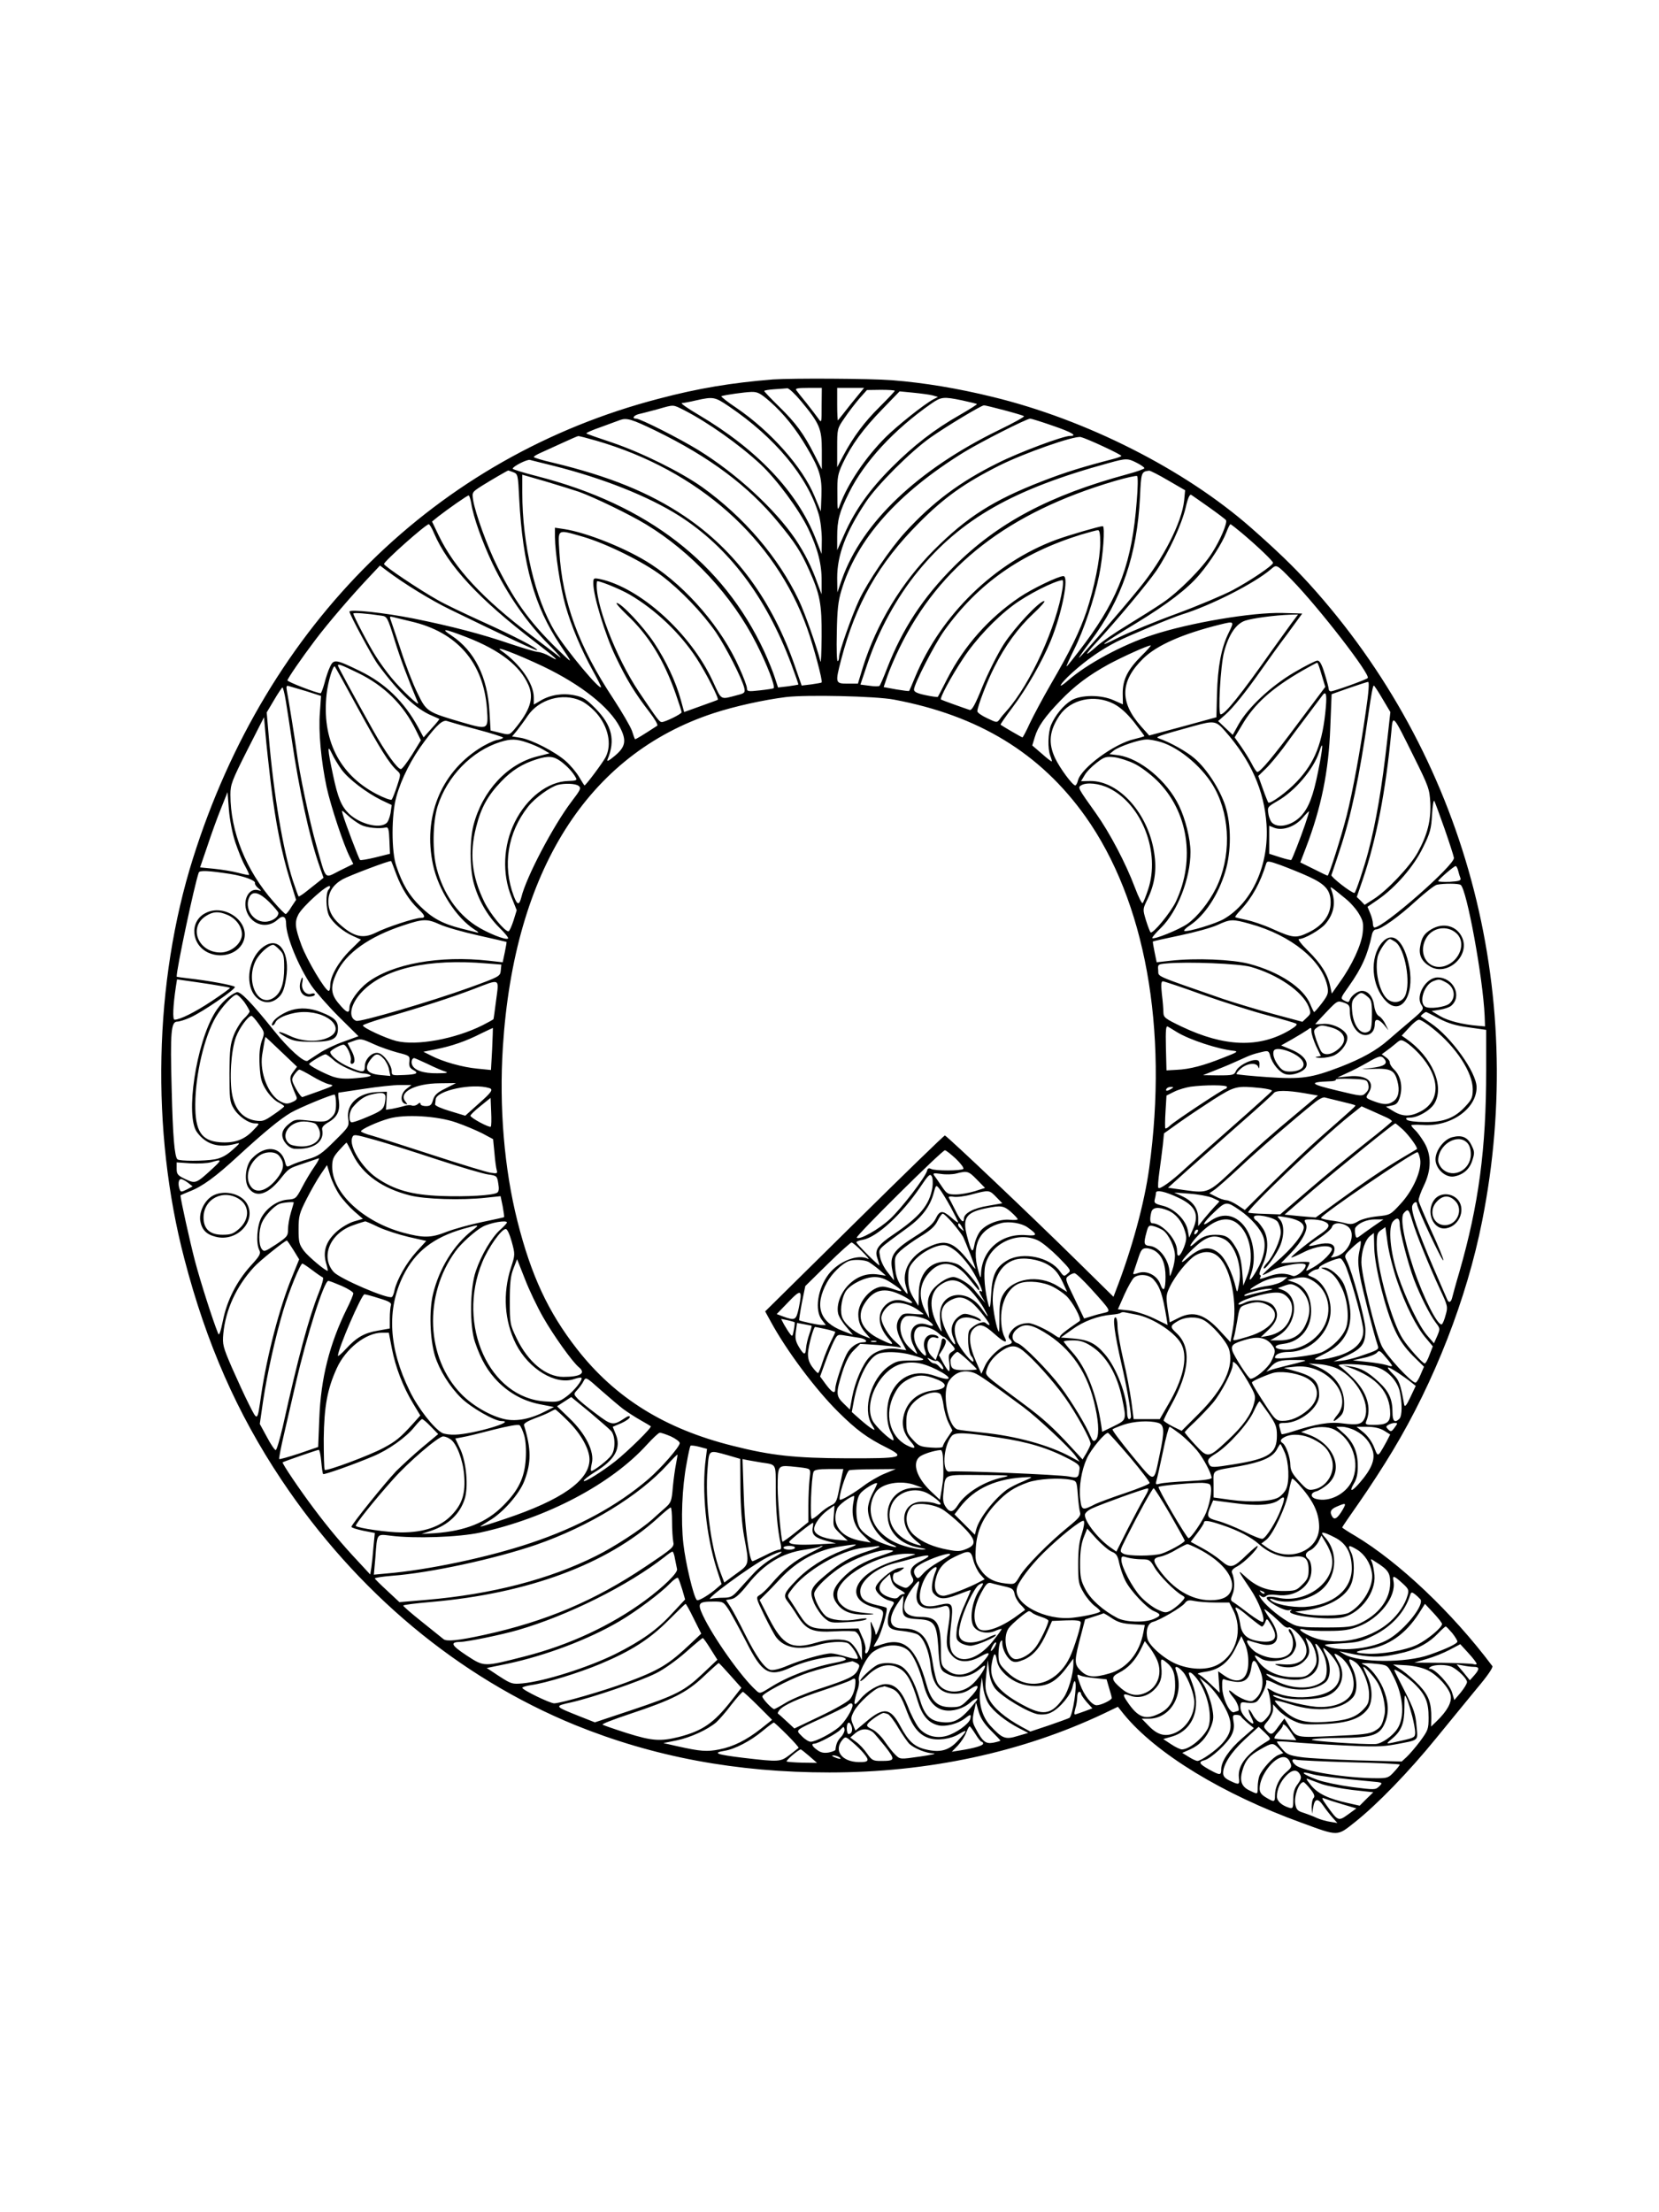 <?xml version="1.0" standalone="no"?>
<!DOCTYPE svg PUBLIC "-//W3C//DTD SVG 20010904//EN"
 "http://www.w3.org/TR/2001/REC-SVG-20010904/DTD/svg10.dtd">
<svg version="1.0" xmlns="http://www.w3.org/2000/svg"
 width="864pt" height="1152pt" viewBox="0 0 864 1152"
 preserveAspectRatio="xMidYMid meet">

<g transform="translate(0,1152) scale(0.1,-0.1)"
fill="#000000" stroke="none">
<path d="M4025 9544 c-213 -17 -389 -46 -593 -100 -1159 -301 -2043 -1173
-2427 -2394 -203 -644 -220 -1416 -45 -2085 115 -442 275 -805 505 -1150 392
-587 922 -1029 1530 -1278 409 -166 840 -247 1325 -247 514 0 1002 105 1427
306 l75 36 31 -39 c168 -205 514 -416 928 -566 191 -70 182 -70 275 4 115 91
281 262 424 438 69 84 164 201 212 259 55 65 85 109 80 116 -208 278 -487 542
-714 678 -38 22 -68 42 -68 44 0 2 40 61 90 132 49 70 127 190 173 267 217
360 386 792 466 1197 240 1204 -92 2426 -901 3318 -85 93 -168 173 -303 292
-346 304 -859 563 -1345 681 -183 45 -359 74 -524 87 -116 9 -520 11 -621 4z
m146 -112 c98 -118 109 -144 109 -257 l0 -99 -38 75 c-56 110 -96 165 -184
251 -43 42 -78 79 -78 82 0 3 24 7 53 9 28 2 59 4 67 5 8 1 40 -29 71 -66z
m108 -24 c0 -91 0 -92 -17 -68 -9 13 -37 49 -61 80 -25 30 -49 61 -54 68 -7 9
6 12 62 12 l71 0 -1 -92z m154 10 c-36 -46 -67 -85 -69 -87 -2 -2 -4 35 -4 82
l0 87 70 0 70 0 -67 -82z m227 67 c0 -3 -35 -40 -78 -83 -81 -80 -137 -155
-191 -256 l-31 -59 0 101 c0 99 0 100 38 155 20 30 55 75 77 101 l40 45 73 1
c39 0 72 -2 72 -5z m-649 -57 c72 -64 134 -141 192 -240 66 -112 78 -153 75
-248 l-3 -83 -33 79 c-62 151 -228 338 -407 460 -48 32 -83 60 -78 61 21 7
122 21 156 22 33 1 47 -7 98 -51z m846 33 l28 -8 -25 -13 c-47 -25 -185 -135
-247 -196 -105 -105 -198 -243 -239 -354 -12 -33 -13 -30 -13 60 -1 85 2 101
28 157 46 97 107 180 205 281 l91 94 72 -7 c40 -4 85 -10 100 -14z m-1061 -57
c240 -162 410 -367 468 -563 9 -30 16 -89 16 -130 l-1 -76 -31 80 c-95 243
-304 464 -610 645 -56 33 -95 60 -87 61 7 0 41 6 74 14 90 20 97 19 171 -31z
m1215 31 c40 -9 75 -17 77 -19 2 -2 -38 -27 -88 -56 -134 -76 -242 -160 -356
-274 -114 -114 -191 -222 -246 -346 l-38 -85 0 70 c0 86 11 128 62 230 80 161
234 328 428 463 52 36 64 37 161 17z m-1448 -51 c123 -63 286 -178 397 -281
83 -77 201 -236 249 -336 50 -104 71 -186 70 -273 l0 -69 -19 50 c-33 94 -68
163 -118 238 -106 156 -307 341 -503 462 -97 60 -304 165 -326 165 -24 0 -13
17 15 24 15 3 59 15 97 25 88 25 77 25 138 -5z m1666 0 c53 -14 100 -28 104
-31 4 -3 -55 -36 -132 -73 -422 -206 -711 -481 -816 -776 l-24 -69 -1 76 c0
118 44 236 149 394 59 89 233 263 336 336 81 57 263 167 279 168 4 1 52 -11
105 -25z m-1814 -107 c281 -137 483 -288 638 -477 87 -105 118 -153 160 -247
58 -129 67 -177 66 -348 -1 -82 -3 -141 -6 -130 -18 73 -81 253 -113 320 -107
224 -285 432 -504 589 -112 79 -314 179 -467 231 -72 24 -133 45 -135 48 -3 3
32 18 78 34 46 17 90 33 98 36 34 12 61 4 185 -56z m2068 26 c99 -34 131 -53
90 -53 -37 0 -265 -85 -378 -142 -196 -97 -339 -204 -482 -361 -77 -84 -195
-258 -239 -352 -38 -82 -104 -269 -104 -295 0 -11 -3 -21 -7 -23 -5 -3 -7 63
-5 146 2 120 7 167 24 222 80 267 293 507 638 720 90 55 323 173 345 175 6 0
58 -16 118 -37z m-2377 -78 c530 -154 930 -509 1097 -975 34 -95 83 -278 76
-284 -2 -2 -27 -6 -54 -10 l-50 -6 -34 98 c-119 345 -311 606 -576 784 -183
123 -392 208 -687 279 -54 12 -98 26 -98 29 0 4 17 14 38 23 20 9 71 32 112
51 41 19 78 35 81 35 4 1 46 -10 95 -24z m2640 -30 c52 -24 94 -46 94 -49 0
-3 -19 -10 -42 -16 -155 -40 -250 -69 -373 -117 -252 -98 -389 -185 -561 -357
-169 -170 -299 -384 -370 -610 l-26 -86 -54 0 c-64 0 -65 3 -33 126 76 291
194 499 404 710 132 133 237 208 420 300 128 64 389 156 424 148 13 -3 66 -25
117 -49z m-2866 -100 c259 -65 496 -159 657 -261 256 -163 452 -421 583 -770
22 -59 39 -108 38 -109 -2 -1 -26 -5 -54 -9 l-52 -6 -17 52 c-9 29 -34 90 -55
136 -215 461 -610 765 -1182 912 -71 18 -128 36 -128 39 0 12 75 50 90 46 8
-2 62 -16 120 -30z m3040 15 c22 -11 40 -24 40 -28 0 -4 -39 -18 -87 -31 -407
-110 -676 -253 -904 -480 -162 -162 -269 -325 -349 -531 -18 -47 -36 -88 -39
-91 -3 -4 -27 -4 -53 0 l-47 6 35 104 c58 175 155 352 265 486 224 273 496
428 994 564 90 25 98 25 145 1z m-3247 -49 c24 -9 25 -14 31 -138 18 -342 78
-559 213 -761 64 -96 64 -96 22 -57 -168 159 -250 268 -348 463 -52 103 -116
280 -127 348 -6 41 -6 41 47 75 45 28 129 77 136 79 1 0 13 -4 26 -9z m3411
-43 l88 -51 -5 -53 c-12 -114 -108 -303 -232 -455 -90 -111 -302 -356 -315
-364 -5 -3 21 35 59 85 164 218 243 451 258 752 6 130 7 132 48 137 6 0 50
-22 99 -51z m-3069 -59 c83 -30 266 -119 350 -170 236 -143 448 -371 574 -620
55 -108 100 -224 90 -233 -2 -2 -34 -7 -71 -11 -62 -7 -68 -6 -68 11 0 11 -18
59 -40 107 -91 206 -270 415 -460 539 -124 81 -334 165 -453 183 l-47 7 0 -48
c1 -83 28 -263 55 -358 31 -109 83 -231 142 -338 24 -43 43 -81 43 -85 0 -26
-181 191 -239 286 -104 172 -171 456 -171 725 l0 94 118 -34 c64 -19 144 -44
177 -55z m2905 -49 c-24 -315 -91 -498 -267 -736 -51 -68 -95 -124 -98 -124
-3 0 15 39 39 88 49 97 106 266 130 385 21 102 32 257 19 257 -16 0 -181 -48
-243 -71 -319 -118 -598 -389 -733 -712 -16 -40 -31 -73 -32 -75 -1 -2 -32 2
-68 8 l-65 12 19 56 c11 32 39 98 63 147 210 430 566 706 1121 870 61 18 113
29 117 26 5 -4 4 -63 -2 -131z m377 -32 c45 -32 85 -62 88 -67 8 -14 -30 -104
-72 -169 -50 -80 -175 -205 -258 -261 -38 -26 -121 -78 -183 -116 -63 -38
-136 -88 -163 -113 -61 -54 -63 -47 -5 16 109 117 273 314 319 381 65 97 130
237 152 328 11 49 21 71 29 66 6 -4 48 -33 93 -65z m-3843 22 c11 -73 58 -203
111 -315 79 -164 180 -309 293 -422 53 -53 76 -81 51 -60 -26 20 -86 66 -135
103 -260 196 -407 354 -490 527 l-34 71 32 26 c53 41 151 110 159 110 3 0 9
-18 13 -40z m-194 -156 c74 -171 235 -345 528 -568 109 -84 136 -109 76 -74
-20 12 -48 22 -63 23 -14 1 -80 21 -146 43 -146 50 -303 91 -501 131 -151 30
-334 50 -334 36 0 -14 121 -239 148 -275 108 -147 199 -233 282 -267 19 -8 36
-16 38 -17 1 -2 -17 -24 -40 -49 l-42 -47 -28 52 c-73 134 -171 229 -302 293
-127 62 -138 64 -157 23 -9 -18 -22 -57 -29 -85 -8 -29 -17 -53 -20 -53 -20 0
-175 60 -173 67 3 13 71 112 144 209 67 89 193 236 291 339 l47 50 33 -25 c91
-69 233 -156 332 -204 290 -141 449 -216 453 -212 8 8 -122 75 -288 150 -90
41 -193 90 -229 111 -93 52 -280 177 -280 188 0 14 216 206 233 207 4 0 17
-21 27 -46z m4209 -1 c84 -71 161 -145 161 -154 0 -13 -118 -93 -210 -142 -47
-25 -177 -80 -290 -122 -113 -41 -250 -98 -305 -125 -124 -63 -93 -37 94 76
159 97 265 177 328 252 56 66 118 163 139 218 9 24 19 44 22 44 3 0 30 -21 61
-47z m-739 -49 c0 -82 -31 -235 -71 -356 -37 -109 -84 -205 -187 -382 -41 -71
-90 -163 -109 -203 -18 -40 -36 -73 -38 -73 -4 0 -100 56 -114 66 -2 2 26 42
62 90 74 98 155 240 199 347 59 144 97 337 66 337 -26 0 -165 -67 -228 -110
-159 -107 -288 -252 -377 -425 -25 -49 -47 -92 -49 -94 -2 -2 -31 2 -64 9 -43
9 -60 17 -60 29 0 28 106 234 157 306 176 246 401 404 713 501 41 12 81 23 88
23 8 1 12 -19 12 -65z m-2694 31 c123 -36 313 -130 410 -203 99 -75 210 -191
282 -294 52 -77 136 -240 148 -290 5 -24 3 -28 -33 -37 -95 -25 -83 -31 -131
72 -115 249 -378 487 -589 532 -32 6 -33 5 -33 -24 0 -64 62 -268 115 -378 58
-122 101 -192 178 -292 27 -35 45 -66 40 -70 -75 -49 -114 -73 -116 -70 -2 2
-9 22 -16 44 -8 22 -51 96 -96 165 -181 273 -267 508 -282 768 -7 121 -14 116
123 77z m3692 -225 c142 -146 412 -495 395 -511 -9 -9 -176 -69 -192 -69 -6 0
-11 5 -11 11 0 6 -9 42 -21 80 -15 50 -26 69 -38 69 -9 0 -64 -28 -122 -62
-120 -71 -238 -181 -288 -269 l-31 -56 -38 36 -38 36 37 33 c41 36 106 117
189 235 30 43 90 127 134 185 l78 107 -103 3 c-158 4 -484 -51 -678 -115 -156
-51 -341 -151 -437 -235 -63 -55 -47 -22 18 37 75 68 151 121 233 163 71 35
283 124 340 142 152 47 379 163 463 235 31 27 29 28 110 -55z m-3449 -76 c136
-80 262 -200 348 -331 49 -75 119 -212 111 -217 -2 -2 -42 -16 -89 -33 l-86
-31 -17 62 c-26 96 -78 206 -139 298 -57 86 -172 208 -195 208 -7 0 17 -27 52
-61 112 -105 192 -233 255 -412 17 -49 31 -92 31 -96 0 -9 -86 -51 -103 -51
-13 0 -21 11 -118 155 -123 182 -236 479 -220 577 1 9 114 -36 170 -68z m2255
34 c-31 -200 -167 -499 -291 -639 -13 -14 -30 -34 -37 -45 -14 -18 -15 -18
-65 6 -28 13 -51 29 -51 36 0 23 51 157 88 229 56 112 125 206 202 278 40 37
66 67 58 67 -25 0 -151 -134 -210 -224 -32 -50 -81 -148 -110 -218 -39 -97
-56 -128 -68 -125 -25 8 -145 51 -149 54 -9 6 52 119 115 214 64 98 168 208
259 276 74 56 214 127 258 132 4 1 4 -18 1 -41z m-3548 -144 c30 -4 32 -8 69
-127 31 -100 68 -198 122 -327 10 -23 -86 67 -138 130 -25 30 -62 81 -82 113
-36 56 -117 211 -117 222 0 6 74 0 146 -11z m4739 -41 c-20 -27 -63 -88 -98
-136 -164 -233 -247 -337 -270 -337 -15 0 -1 253 18 325 24 90 62 147 110 163
40 13 153 28 233 31 l42 1 -35 -47z m-4585 11 c240 -55 378 -214 396 -454 8
-111 7 -111 -128 -72 -184 54 -187 56 -234 153 -23 46 -62 147 -87 225 -26 77
-49 148 -53 158 -6 15 -3 17 12 13 10 -3 53 -13 94 -23z m4258 -61 c-38 -78
-56 -174 -60 -318 l-3 -120 -175 -48 -175 -47 -42 47 c-113 127 -110 235 10
353 71 70 205 129 402 178 74 18 74 18 43 -45z m-3963 -23 c170 -67 273 -147
317 -247 30 -68 10 -131 -73 -231 -26 -30 -27 -30 -75 -18 l-49 12 -6 100
c-10 179 -78 315 -197 394 -61 40 -41 38 83 -10z m3510 -95 c-73 -73 -98 -124
-98 -196 l1 -57 -47 21 c-66 30 -172 30 -223 -1 -41 -26 -82 -76 -104 -127
-16 -40 -19 -122 -4 -161 6 -15 9 -28 8 -29 -2 -2 -25 16 -52 40 l-50 43 13
43 c16 55 52 106 133 190 76 79 147 132 252 190 73 39 200 97 219 98 4 1 -17
-24 -48 -54z m-3117 -55 c200 -96 347 -213 401 -318 35 -68 29 -101 -26 -147
-32 -27 -44 -33 -39 -20 42 101 23 178 -62 265 -48 49 -65 60 -109 69 -62 13
-126 3 -177 -27 l-36 -21 0 37 c0 73 -72 176 -170 244 -43 30 80 -17 218 -82z
m4055 -44 l19 -63 -138 -184 c-133 -179 -200 -259 -216 -259 -4 0 -17 19 -29
43 -12 23 -37 63 -55 89 l-34 48 37 62 c65 112 155 193 318 287 39 22 72 40
75 40 3 1 13 -28 23 -63z m-5019 10 c136 -66 236 -164 302 -298 l26 -53 -46
-75 c-26 -41 -52 -75 -58 -75 -18 0 -80 86 -146 204 -103 184 -182 330 -182
335 0 10 11 7 104 -38z m1 -186 c114 -209 162 -286 203 -323 20 -18 20 -19 0
-80 -11 -34 -24 -66 -28 -71 -5 -4 -41 9 -81 30 -193 102 -284 284 -258 520 7
65 34 153 43 143 2 -2 57 -101 121 -219z m5248 -16 c-29 -204 -68 -415 -99
-539 -29 -114 -93 -315 -100 -315 -2 0 -36 16 -73 35 l-69 34 29 76 c80 208
119 400 127 625 l7 175 90 32 c50 17 95 32 100 32 7 1 3 -55 -12 -155z m-5519
107 l78 -25 -6 -86 c-8 -100 6 -251 35 -389 22 -100 88 -299 120 -362 l19 -38
-71 -35 c-82 -41 -68 -56 -122 134 -34 118 -88 374 -102 485 -8 60 -43 278
-51 318 -4 21 -2 28 8 25 7 -2 48 -14 92 -27z m5606 -40 l41 -69 -16 -144
c-28 -250 -58 -426 -99 -583 -21 -80 -66 -215 -72 -215 -17 0 -124 84 -120 93
2 7 23 66 44 132 58 173 102 381 147 695 17 119 25 160 30 160 2 0 23 -31 45
-69z m-5712 -8 c6 -38 21 -131 32 -208 37 -252 91 -500 138 -638 l27 -78 -25
-20 c-14 -11 -42 -33 -63 -50 -21 -17 -40 -29 -42 -27 -2 2 -15 39 -30 83 -51
158 -100 450 -125 747 l-11 128 38 64 c21 36 41 65 44 66 3 0 11 -30 17 -67z
m5417 -35 c-16 -186 -57 -289 -152 -389 -52 -55 -138 -117 -148 -108 -2 3 -15
34 -28 71 l-24 67 39 38 c22 21 62 70 91 108 28 39 82 112 121 163 39 52 75
100 81 108 20 29 26 12 20 -58z m-2250 39 c442 -83 763 -279 998 -609 311
-438 432 -1104 332 -1831 -25 -183 -90 -422 -175 -641 l-11 -29 -187 184
c-232 229 -677 651 -691 656 -3 2 -215 -204 -471 -457 l-465 -459 29 -53 c82
-151 232 -352 352 -471 94 -93 150 -135 253 -186 100 -51 81 -56 -212 -55
-265 1 -390 14 -591 65 -353 88 -612 249 -811 504 -150 192 -239 384 -310 665
-69 273 -96 595 -76 909 59 916 442 1522 1097 1737 110 36 259 69 377 84 106
13 467 5 562 -13z m-1630 -6 c23 -10 59 -39 81 -64 62 -71 82 -164 48 -230
-15 -29 -103 -147 -110 -147 -1 0 -14 20 -28 44 -14 24 -46 62 -70 83 -56 49
-176 111 -235 121 l-44 7 25 30 c13 17 39 51 56 77 59 87 182 122 277 79z
m2775 -16 c33 -17 67 -47 105 -94 30 -39 55 -72 55 -74 0 -2 -24 -9 -53 -16
-103 -23 -276 -150 -293 -215 -3 -14 -10 -26 -14 -26 -14 0 -80 89 -105 142
-37 79 -30 143 23 222 58 85 182 112 282 61z m-4389 -420 c24 -198 56 -360
100 -500 l31 -101 -24 -36 c-12 -21 -26 -37 -30 -38 -4 0 -33 29 -64 65 -142
161 -224 364 -224 557 0 53 8 73 87 230 l88 173 8 -90 c4 -49 17 -166 28 -260z
m5952 145 c78 -157 82 -169 86 -241 4 -92 -15 -166 -66 -259 -40 -72 -162
-201 -232 -244 l-44 -28 -20 21 -21 20 32 93 c71 210 119 461 148 767 8 93 6
95 117 -129z m-4881 142 c76 -20 138 -40 138 -43 0 -4 -15 -10 -34 -13 -18 -4
-60 -24 -92 -45 -201 -130 -291 -358 -239 -604 28 -131 121 -277 217 -338 19
-11 24 -18 13 -15 -11 3 -49 12 -84 21 -97 25 -150 54 -212 115 -59 58 -93
115 -125 210 -26 75 -26 267 0 360 26 95 80 201 148 291 64 86 95 112 117 104
8 -3 77 -23 153 -43z m3898 -9 c134 -152 204 -309 216 -486 14 -209 -74 -406
-221 -492 -42 -25 -188 -69 -207 -63 -5 2 8 16 30 30 76 51 146 156 183 278
32 104 32 246 0 345 -28 85 -96 191 -159 245 -41 36 -127 84 -187 105 -20 7
-11 11 185 65 102 28 113 27 160 -27z m-3634 -60 c27 -9 64 -25 82 -36 l34
-20 -64 -16 c-156 -39 -286 -180 -332 -358 -20 -78 -20 -218 0 -297 23 -88 71
-173 132 -234 30 -29 52 -56 48 -59 -11 -11 -112 30 -171 69 -95 63 -166 166
-200 293 -24 87 -22 242 4 326 49 155 177 288 326 335 55 17 83 17 141 -3z
m3299 3 c102 -31 227 -139 283 -245 81 -151 83 -358 5 -516 -38 -76 -98 -150
-149 -186 -45 -31 -174 -83 -183 -74 -2 3 18 27 46 54 86 85 153 258 153 394
0 67 -26 172 -60 242 -62 129 -203 246 -315 262 l-47 6 23 19 c28 21 132 57
170 57 14 1 47 -5 74 -13z m820 -152 c-26 -130 -49 -189 -88 -232 -44 -48
-115 -67 -149 -39 -9 6 -19 28 -22 48 -6 36 -5 37 46 67 92 52 188 165 218
255 23 72 21 30 -5 -99z m-5086 8 c36 -49 128 -119 206 -158 l55 -26 -6 -42
c-4 -22 -13 -47 -22 -53 -37 -30 -137 -4 -194 49 -40 39 -58 81 -84 204 -29
136 -30 163 -5 109 10 -22 33 -59 50 -83z m1142 43 c33 -25 61 -54 78 -85 8
-13 1 -16 -40 -17 -105 -3 -215 -87 -278 -214 -60 -121 -67 -268 -17 -391 l27
-68 -17 -55 c-10 -30 -21 -55 -26 -55 -20 0 -96 92 -126 154 -65 133 -78 251
-42 390 25 100 61 164 130 236 55 58 111 93 185 116 60 19 88 17 126 -11z
m2985 -11 c32 -15 83 -53 119 -88 163 -160 202 -412 99 -631 -27 -57 -121
-171 -132 -160 -3 3 -14 31 -24 63 -17 57 -17 57 7 107 39 80 50 154 36 244
-31 205 -183 375 -333 374 l-48 -1 18 30 c9 17 37 46 62 65 41 32 50 34 92 30
26 -3 73 -18 104 -33z m-2893 -116 c15 -12 11 -20 -37 -83 -94 -124 -236 -393
-261 -498 -11 -42 -21 -41 -39 6 -60 159 -33 330 74 466 36 46 115 103 156
114 37 9 90 7 107 -5z m2764 -13 c171 -85 267 -335 202 -528 -11 -34 -24 -65
-28 -70 -4 -4 -22 32 -40 80 -48 128 -132 287 -203 387 -94 132 -96 135 -78
146 28 18 95 11 147 -15z m-4552 -280 c15 -44 37 -100 51 -124 13 -24 23 -45
21 -47 -2 -2 -27 3 -57 11 -30 8 -87 17 -126 21 l-72 7 38 111 c20 61 52 149
71 196 l34 85 7 -90 c4 -51 18 -125 33 -170z m6298 70 c25 -72 47 -140 49
-152 6 -36 -366 -363 -414 -363 -4 0 -8 9 -8 20 0 11 -6 36 -14 54 l-14 34 54
37 c93 64 188 174 235 272 38 76 43 98 47 172 3 46 8 78 12 70 4 -8 28 -73 53
-144z m-5644 20 c31 -16 96 -22 131 -14 12 3 16 -10 18 -66 l3 -71 -76 -19
c-41 -10 -77 -16 -80 -13 -6 5 -79 198 -90 238 -7 24 -7 24 26 -6 19 -18 49
-39 68 -49z m4917 -1 c-25 -73 -66 -177 -71 -182 -2 -2 -28 4 -59 14 l-56 18
0 73 0 73 27 -11 c43 -16 107 6 146 51 17 20 33 36 34 35 2 -1 -8 -33 -21 -71z
m-4732 -257 c28 -74 67 -136 115 -181 36 -34 39 -46 12 -46 -30 0 -180 -49
-234 -77 -67 -33 -115 -22 -190 46 -39 35 -57 73 -57 116 0 50 25 88 74 116
34 19 248 100 253 95 1 0 13 -31 27 -69z m4752 -12 c87 -40 114 -71 114 -135
0 -64 -40 -119 -114 -155 -66 -32 -81 -31 -192 19 -44 20 -105 40 -134 46 -29
6 -55 12 -57 14 -2 2 10 18 28 37 60 64 103 142 133 241 5 16 11 16 78 -8 40
-15 105 -41 144 -59z m778 31 c3 -13 9 -31 12 -39 4 -12 -6 -16 -55 -19 -34
-1 -61 0 -61 4 0 7 82 78 91 78 4 0 10 -11 13 -24z m-6395 -17 c74 -12 133
-34 129 -48 -2 -5 6 -17 17 -26 18 -15 18 -16 2 -11 -50 16 -86 -51 -61 -114
28 -69 108 -88 161 -38 26 24 43 16 43 -21 0 -67 64 -223 132 -324 23 -33 87
-106 143 -162 l102 -101 -77 -28 c-43 -15 -100 -42 -128 -61 -28 -18 -55 -36
-60 -39 -18 -11 -102 65 -175 157 -119 148 -176 207 -195 200 -36 -14 -83 -57
-112 -105 -99 -160 -156 -541 -94 -624 47 -64 112 -83 199 -61 29 8 28 6 -15
-32 -31 -28 -59 -42 -90 -48 -57 -10 -186 -10 -196 0 -15 15 -24 118 -30 368
-8 295 -3 349 29 349 12 0 42 10 67 21 67 30 242 151 233 160 -9 9 -141 33
-240 44 -35 4 -63 8 -63 9 0 43 92 476 115 542 4 13 53 10 164 -7z m6408 -57
c31 -20 116 -481 125 -682 l2 -55 -34 3 c-85 7 -158 26 -199 50 l-45 27 43 7
c24 4 50 13 58 20 60 49 13 148 -70 148 -60 0 -116 -94 -85 -142 15 -23 14
-25 -54 -83 -39 -33 -92 -78 -118 -101 -63 -55 -137 -96 -250 -140 -152 -58
-201 -65 -380 -53 -85 6 -157 13 -160 16 -3 3 8 16 23 29 34 29 83 32 90 7 3
-11 5 -7 6 10 1 21 -3 27 -20 27 -34 0 -90 -31 -102 -57 -9 -21 -16 -23 -91
-23 l-81 1 70 28 c39 15 95 39 125 53 54 25 69 30 121 42 23 5 28 2 34 -22 10
-40 50 -89 81 -96 35 -9 91 11 105 36 16 30 -16 68 -78 93 l-51 21 57 32 c31
18 66 39 79 48 21 16 22 15 22 -7 0 -13 11 -47 24 -76 l25 -52 -22 -4 c-12 -2
-3 -5 21 -6 24 0 56 6 72 14 41 21 73 70 66 100 -9 34 -77 68 -127 63 -22 -2
-39 -2 -39 -1 0 1 26 30 58 63 56 59 58 60 90 49 27 -9 32 -16 32 -45 0 -66
38 -124 81 -124 30 0 49 23 49 59 0 29 20 26 48 -6 l23 -28 -16 32 c-8 18 -24
37 -34 42 -11 7 -20 26 -24 51 -6 49 -31 80 -64 80 -23 0 -57 -26 -65 -50 -3
-10 -9 -10 -26 -1 -22 12 -22 12 22 74 69 97 99 166 121 270 3 15 12 27 21 27
26 0 119 66 209 149 49 44 97 82 109 84 37 7 111 7 123 -1z m-5895 -24 c-17
-17 -15 -103 2 -137 20 -38 72 -82 124 -105 l42 -19 -55 -54 c-61 -60 -105
-136 -105 -183 0 -16 -3 -30 -8 -30 -18 0 -114 162 -142 238 -34 92 -36 121
-16 160 23 43 152 159 164 147 3 -3 0 -11 -6 -17z m5296 -48 c24 -19 55 -54
69 -78 22 -37 25 -51 20 -98 -6 -63 -56 -171 -119 -258 l-42 -60 -8 37 c-13
63 -48 119 -115 185 -36 35 -56 62 -48 62 28 0 112 48 138 79 45 54 55 111 31
176 -9 23 -10 24 74 -45z m-5606 -17 c26 -26 48 -52 48 -57 0 -23 -35 -46 -71
-46 -64 0 -109 74 -79 131 17 31 51 22 102 -28z m889 -117 c30 -14 119 -39
199 -57 80 -18 146 -33 148 -34 1 -1 -3 -25 -9 -54 l-11 -52 -71 8 c-258 29
-505 -16 -634 -114 -47 -36 -93 -100 -93 -130 0 -33 -14 -29 -54 19 -44 50
-47 90 -12 163 47 101 169 188 346 246 105 35 124 35 191 5z m4219 3 c215 -59
379 -193 404 -330 5 -31 1 -42 -29 -82 -20 -26 -38 -47 -41 -47 -2 0 -11 18
-20 40 -34 85 -160 169 -319 211 -88 23 -278 31 -410 16 l-71 -8 -11 53 c-6
29 -10 54 -9 55 2 2 65 16 142 32 76 16 164 40 194 54 68 31 78 32 170 6z
m-3976 -206 l77 -6 -3 -31 c-3 -30 -6 -32 -163 -89 -196 -71 -570 -181 -590
-173 -45 17 -29 91 33 154 117 120 344 171 646 145z m3980 -18 c139 -39 269
-128 301 -206 13 -35 13 -37 -9 -58 l-23 -22 -149 40 c-82 22 -201 58 -264 79
-368 128 -335 114 -338 149 -3 31 -2 32 45 36 107 10 378 -1 437 -18z m-5414
-91 c51 -8 96 -16 98 -18 2 -2 -41 -33 -95 -69 -89 -59 -166 -97 -194 -97 -11
0 -8 72 7 172 l6 38 41 -6 c23 -3 85 -12 137 -20z m6429 11 c46 -23 56 -78 21
-110 -22 -20 -107 -31 -128 -17 -34 23 -5 113 41 132 31 12 34 12 66 -5z
m-4945 -92 c-7 -54 -13 -99 -14 -100 0 -2 -26 -16 -57 -32 -144 -72 -343 -108
-449 -82 -55 14 -174 69 -174 81 0 4 51 22 113 40 183 52 355 108 462 149 143
55 134 59 119 -56z m3679 27 c108 -38 258 -86 334 -106 76 -20 144 -40 152
-44 10 -5 0 -15 -35 -36 -157 -92 -337 -86 -560 20 -85 41 -94 47 -95 73 0 15
-3 58 -8 96 -5 49 -4 67 5 67 6 0 100 -31 207 -70z m858 -9 c21 -17 24 -27 24
-95 0 -57 -4 -79 -15 -86 -39 -26 -81 24 -88 103 -4 46 -1 58 17 76 26 26 33
26 62 2z m-5848 -30 c15 -22 27 -43 27 -48 0 -5 -13 -22 -30 -38 -16 -16 -40
-54 -52 -84 -19 -49 -22 -75 -23 -201 0 -129 2 -149 21 -180 24 -42 78 -80
113 -80 25 0 24 -1 -14 -40 -46 -47 -97 -64 -172 -58 -95 8 -127 59 -126 198
1 157 48 354 107 454 31 53 90 116 107 116 8 0 26 -18 42 -39z m6221 -85 c48
-25 87 -37 155 -46 l91 -13 0 -211 c0 -409 -39 -700 -140 -1051 -18 -60 -34
-120 -37 -132 -6 -25 -18 -30 -26 -10 -3 6 -35 81 -72 166 -81 189 -118 296
-110 322 7 20 25 26 25 8 0 -21 133 -304 137 -292 2 5 -26 74 -62 152 -36 79
-66 150 -67 159 -1 10 11 44 27 77 40 82 41 161 2 226 -15 25 -36 54 -47 64
-11 10 -20 21 -20 25 0 3 26 4 59 2 146 -11 281 84 281 196 0 77 -132 262
-239 334 -25 17 -48 33 -51 35 -4 3 19 22 27 23 2 0 32 -15 67 -34z m-6146
-29 c31 -43 31 -44 15 -88 -10 -31 -14 -69 -11 -126 4 -69 9 -89 34 -129 16
-26 44 -54 61 -63 18 -9 33 -19 33 -22 0 -3 -25 -23 -55 -43 -49 -34 -58 -37
-97 -31 -62 11 -102 55 -118 130 -17 81 -7 236 19 305 18 48 64 110 81 110 4
0 21 -19 38 -43z m6117 -25 c119 -95 205 -228 205 -314 0 -41 -5 -54 -36 -87
-56 -62 -113 -85 -212 -84 -48 0 -88 5 -95 12 -8 8 -4 11 16 11 41 0 105 37
127 73 55 90 -12 244 -147 338 l-23 16 38 41 c20 23 44 42 52 42 9 0 43 -21
75 -48z m-1335 -17 c66 -40 212 -88 295 -97 26 -3 18 -8 -52 -35 -104 -42
-177 -61 -245 -64 l-53 -3 -3 118 c-2 93 0 116 10 110 7 -4 29 -17 48 -29z
m802 25 c74 -21 90 -70 37 -114 -33 -28 -70 -34 -87 -13 -5 6 -17 34 -27 62
-15 47 -15 50 1 62 21 16 28 16 76 3z m-4369 -114 l-6 -108 -70 7 c-77 7 -181
36 -242 68 l-40 20 65 13 c81 16 157 42 235 82 33 16 61 29 62 29 0 -1 -1 -51
-4 -111z m-1097 -14 l81 -77 -21 -28 c-21 -29 -20 -40 18 -128 5 -12 -1 -19
-22 -28 -25 -11 -35 -10 -61 3 -63 33 -109 149 -96 241 8 51 16 95 18 95 1 0
38 -35 83 -78z m480 41 c32 -15 88 -34 124 -44 63 -16 65 -17 62 -47 -3 -23 2
-33 17 -42 35 -18 24 -25 -44 -28 -62 -3 -65 -2 -65 19 0 32 -40 88 -68 95
-31 9 -72 -30 -72 -68 0 -35 -11 -35 -83 -4 -52 23 -97 59 -97 78 0 8 53 38
69 38 16 0 43 -60 38 -81 -3 -11 -1 -19 4 -19 20 0 20 30 0 68 l-21 40 28 10
c40 15 44 14 108 -15z m5444 -50 c111 -120 115 -244 10 -300 -55 -29 -95 -29
-144 1 l-38 23 30 6 c25 5 33 13 43 46 15 52 4 107 -29 140 -15 14 -25 31 -24
38 1 6 -8 19 -20 27 l-22 16 22 16 c13 9 35 26 50 39 26 22 28 23 55 7 16 -10
46 -36 67 -59z m-637 -9 c61 -40 42 -84 -37 -84 -26 0 -40 7 -55 27 -25 31
-36 67 -26 83 11 17 73 3 118 -26z m-5018 -22 c32 -31 124 -72 159 -72 11 0
27 -4 35 -9 8 -5 -18 -11 -70 -15 -64 -6 -94 -3 -127 8 -49 18 -122 57 -122
65 0 7 72 50 85 51 5 0 23 -13 40 -28z m263 5 c12 -13 25 -38 28 -56 l7 -34
-53 5 c-71 7 -87 33 -49 82 25 32 39 33 67 3z m5212 -2 c20 -25 -2 -39 -73
-47 -59 -6 -58 -6 16 -4 90 3 110 -7 125 -65 13 -48 5 -86 -21 -104 -27 -19
-51 -19 -104 1 -41 16 -42 17 -27 40 39 59 -6 98 -101 89 l-60 -6 50 23 c28
12 75 37 105 54 64 37 73 39 90 19z m-4982 -26 c36 -18 77 -35 91 -39 19 -6 7
-9 -42 -9 -71 -1 -120 15 -131 45 -6 15 0 34 11 34 3 0 35 -14 71 -31z m-603
-63 c31 -19 71 -38 88 -42 30 -6 27 -8 -48 -35 -44 -16 -84 -30 -90 -32 -5 -1
-20 19 -34 44 -24 45 -24 48 -8 73 10 14 21 26 26 26 5 0 34 -15 66 -34z
m5501 -43 c5 -17 1 -31 -13 -44 -19 -19 -21 -19 -153 13 -138 33 -146 43 -37
47 21 0 36 4 34 9 -3 4 33 6 79 4 80 -3 84 -5 90 -29z m-4806 -21 c-43 -21
-57 -34 -65 -60 -7 -26 -14 -32 -37 -32 -15 0 -28 5 -28 11 0 8 -5 8 -15 -1
-8 -7 -21 -10 -30 -7 -8 4 -27 2 -42 -3 -15 -4 -43 -11 -60 -14 l-33 -5 3 47
2 47 -53 -2 c-95 -4 -159 -63 -149 -137 6 -42 5 -43 -71 -118 -66 -66 -85 -79
-137 -94 -33 -9 -72 -23 -86 -30 -26 -13 -27 -12 -34 14 -20 83 -105 92 -174
18 -32 -34 -41 -115 -17 -151 36 -54 98 -38 163 42 48 60 45 58 123 84 36 12
71 24 79 27 7 3 -3 -17 -22 -44 -19 -27 -48 -76 -65 -109 -30 -57 -33 -59 -74
-62 -52 -4 -107 -41 -136 -92 -24 -43 -30 -137 -11 -172 8 -17 2 -29 -45 -80
-74 -82 -124 -181 -145 -286 -13 -62 -20 -81 -25 -67 -27 66 -92 269 -121 379
-26 100 -75 321 -75 340 0 1 20 10 45 20 67 25 137 76 255 185 135 124 219
193 275 226 43 25 209 94 227 94 4 0 8 -22 8 -48 0 -38 -5 -53 -24 -71 -26
-24 -36 -26 -131 -15 -56 6 -63 4 -93 -21 -22 -18 -32 -36 -32 -54 0 -33 33
-70 63 -73 98 -6 158 35 145 99 -3 12 7 24 31 38 47 27 63 59 56 113 -4 23 -4
42 -2 42 2 0 62 9 133 20 71 11 155 20 188 20 l59 0 -27 -21 c-30 -23 -33 -69
-6 -77 13 -5 13 -3 2 11 -40 48 47 95 178 96 l85 1 -55 -28z m228 2 c23 -7 12
-22 -57 -83 l-68 -61 -79 24 c-44 13 -79 28 -78 35 1 6 2 18 3 26 4 46 191 86
279 59z m3842 6 c0 -5 -4 -10 -8 -10 -10 0 -261 -166 -288 -191 -11 -11 -22
-17 -25 -15 -2 2 -2 42 1 88 l5 83 40 20 c22 11 60 22 85 26 74 10 190 10 190
-1z m-290 -10 c-20 -13 -33 -13 -25 0 3 6 14 10 23 10 15 0 15 -2 2 -10z m468
4 c34 -4 59 -10 56 -15 -2 -4 -94 -87 -203 -183 -109 -96 -224 -198 -255 -227
-66 -61 -125 -103 -133 -95 -4 3 -1 41 5 84 6 42 14 105 18 139 l6 61 77 55
c42 30 123 84 180 121 113 71 120 73 249 60z m227 -27 l69 -12 -119 -100
c-126 -105 -183 -155 -330 -293 -120 -113 -127 -116 -241 -100 l-91 13 101 91
c56 50 178 158 271 240 94 82 174 155 178 161 10 16 70 16 162 0z m-4789 -11
c3 -7 1 -28 -3 -45 -7 -28 -18 -37 -87 -66 -43 -19 -82 -32 -87 -29 -15 9 -10
58 9 79 31 37 61 57 94 65 51 12 68 11 74 -4z m4979 -32 c39 -9 72 -18 73 -20
4 -3 -4 -10 -178 -163 -58 -51 -171 -158 -251 -237 l-146 -145 -38 25 c-21 14
-47 26 -59 26 -12 1 -36 9 -54 19 l-34 17 25 17 c14 9 74 62 134 118 93 88
283 252 394 341 19 15 41 26 49 23 8 -2 47 -12 85 -21z m-4429 -131 c-7 -7
-106 46 -106 57 0 5 24 28 53 51 l52 42 3 -73 c2 -40 1 -74 -2 -77z m4667 47
c15 -7 27 -16 26 -19 0 -3 -64 -56 -142 -117 -78 -62 -209 -169 -291 -240
l-149 -128 -81 3 c-44 1 -83 4 -85 7 -12 11 380 385 527 503 l63 50 52 -23
c29 -13 64 -29 80 -36z m-4848 -25 c44 -15 105 -41 137 -57 l56 -30 7 -71 c3
-40 9 -81 12 -91 5 -17 1 -18 -31 -13 -21 3 -155 44 -299 91 -144 47 -288 93
-319 102 -32 8 -58 19 -58 23 0 10 84 49 145 66 83 24 252 14 350 -20z m-732
-7 c9 -7 19 -25 22 -40 11 -43 -31 -78 -93 -78 -26 0 -55 6 -64 13 -52 41 -4
117 74 117 24 0 52 -6 61 -12z m5663 -30 c33 -31 80 -96 73 -102 -2 -1 -33
-20 -69 -41 -95 -56 -199 -126 -337 -227 l-121 -88 -81 7 -81 8 148 128 c135
115 421 347 429 347 2 0 19 -14 39 -32z m-5353 -54 c51 -14 194 -59 318 -100
125 -41 247 -77 272 -80 44 -6 46 -8 52 -47 5 -28 3 -42 -6 -48 -23 -14 -157
-22 -293 -17 -152 6 -242 31 -335 95 -76 53 -144 164 -127 208 7 20 11 19 119
-11z m-114 -79 c50 -101 153 -174 296 -210 78 -20 269 -26 396 -12 l76 8 11
-53 c5 -29 9 -54 7 -56 -1 -2 -54 -13 -116 -26 -63 -13 -145 -36 -184 -51 -81
-32 -121 -32 -225 -4 -207 56 -370 207 -370 343 0 39 6 52 36 86 20 22 37 40
39 40 1 0 17 -29 34 -65z m3139 -19 c26 -25 43 -48 39 -53 -11 -10 -147 -11
-168 0 -12 6 -18 3 -21 -10 -10 -35 -133 -195 -192 -250 -59 -55 -160 -112
-174 -98 -8 7 444 455 459 455 6 0 31 -20 57 -44z m-3526 17 c29 -34 29 -65 1
-106 -52 -75 -117 -99 -147 -55 -31 44 -13 115 40 157 33 26 85 27 106 4z
m5944 -19 c10 -56 -36 -162 -102 -233 -53 -58 -55 -58 -122 -65 -38 -4 -82
-15 -99 -26 -25 -15 -38 -17 -65 -10 -18 5 -54 12 -80 15 -27 4 -48 9 -48 13
2 17 478 342 502 342 4 0 10 -16 14 -36z m-6291 -51 c-84 -77 -87 -78 -140
-53 -40 19 -45 26 -45 54 l0 33 73 -5 c39 -2 88 0 107 6 57 17 57 13 5 -35z
m663 -135 c17 -25 52 -64 77 -86 l45 -39 -45 -13 c-25 -7 -65 -30 -90 -52 -55
-49 -74 -100 -58 -161 7 -23 11 -43 10 -44 -7 -6 -100 72 -124 103 -25 34 -28
45 -28 113 0 69 4 83 42 158 23 45 56 103 74 129 l32 47 17 -55 c9 -30 31 -75
48 -100z m3320 79 l42 -43 -53 -17 c-30 -9 -74 -17 -99 -17 -42 0 -47 3 -74
43 -15 23 -33 48 -39 56 -8 12 -2 13 35 8 25 -4 61 -3 80 2 58 15 64 13 108
-32z m-232 -40 c-15 -92 -65 -152 -204 -246 -80 -54 -98 -80 -83 -122 6 -18
11 -35 11 -38 0 -3 -27 21 -60 54 -33 33 -60 62 -60 66 0 4 15 10 34 13 74 14
202 132 299 275 42 63 51 71 59 56 6 -9 7 -36 4 -58z m-3877 24 l24 -19 -30
-16 c-28 -14 -32 -14 -37 0 -10 26 -7 54 7 54 6 0 23 -9 36 -19z m3971 -125
c22 -41 40 -77 40 -81 0 -4 -16 7 -35 24 -46 40 -61 39 -82 -5 -14 -28 -41
-51 -108 -93 -112 -71 -133 -101 -118 -175 6 -28 10 -52 9 -53 0 0 -16 19 -34
43 -20 25 -36 60 -39 82 -6 43 -21 28 148 152 71 52 113 109 131 175 12 46 13
46 30 25 10 -12 36 -54 58 -94z m238 51 l32 -33 -74 -13 c-75 -12 -126 -39
-126 -67 0 -28 -17 -13 -45 44 -16 31 -31 61 -34 66 -2 5 9 7 25 4 16 -3 58 2
94 12 91 24 92 24 128 -13z m949 -4 c90 -42 111 -88 74 -168 l-18 -40 -7 38
c-10 54 -69 113 -130 128 -41 10 -47 15 -42 33 3 12 6 27 6 34 0 18 48 8 117
-25z m176 0 c20 -9 37 -17 37 -19 0 -2 -10 -13 -23 -26 -12 -13 -37 -41 -55
-63 l-32 -40 0 41 c0 51 -28 89 -84 115 l-41 19 80 -6 c44 -3 97 -13 118 -21z
m-4783 -25 c0 -2 -7 -25 -15 -52 -8 -27 -15 -66 -15 -87 0 -35 -4 -40 -62 -79
-58 -38 -63 -40 -75 -24 -17 23 -17 96 1 137 15 36 61 85 91 98 18 7 75 12 75
7z m4925 -39 c60 -41 111 -99 125 -142 15 -46 2 -110 -36 -174 -32 -55 -45
-62 -28 -15 30 85 9 203 -48 261 -49 50 -108 54 -169 10 -47 -33 -33 -6 25 49
60 57 64 57 131 11z m-1190 -10 c19 -17 35 -34 35 -38 0 -4 -18 -5 -41 -3 -52
5 -122 -21 -153 -58 -13 -16 -27 -48 -31 -71 -9 -50 -17 -40 -39 45 -25 95 -4
124 104 145 74 15 88 12 125 -20z m819 7 c40 -17 72 -56 87 -107 10 -32 9 -46
-5 -84 -20 -50 -36 -59 -36 -18 0 58 -77 143 -129 143 -12 0 -14 23 -5 58 7
26 38 29 88 8z m1271 -53 c20 -68 86 -231 145 -358 40 -85 41 -91 29 -132 -6
-24 -15 -46 -20 -49 -20 -12 -96 138 -148 292 -51 154 -70 265 -50 287 22 25
26 21 44 -40z m-2395 -10 c23 -27 48 -60 56 -74 13 -27 64 -157 64 -166 0 -3
-18 18 -39 45 -76 96 -118 110 -206 68 -94 -43 -141 -125 -117 -204 6 -20 10
-37 8 -39 -2 -2 -16 15 -31 38 -21 30 -30 56 -33 98 -4 54 -2 59 29 89 19 17
66 51 104 74 51 31 75 53 88 81 10 20 22 37 27 37 5 0 27 -21 50 -47z m1693 6
c9 -12 17 -37 17 -56 0 -38 -39 -125 -72 -160 -12 -13 -19 -25 -16 -28 7 -7
51 51 78 103 28 54 31 123 6 151 -18 20 -18 20 20 14 68 -10 104 -29 104 -55
-1 -34 -61 -110 -144 -180 -41 -35 -72 -65 -70 -67 1 -2 23 8 47 22 50 29 177
49 177 28 0 -23 -50 -63 -68 -55 -37 15 -73 15 -118 0 -55 -19 -57 -19 -50 -7
4 5 2 11 -3 13 -5 1 2 26 15 53 30 65 32 137 3 185 -12 19 -28 39 -35 43 -8 4
-14 13 -14 19 0 20 103 1 123 -23z m637 -17 c0 -37 43 -203 74 -285 33 -86 82
-183 113 -224 23 -30 24 -32 8 -70 l-17 -38 -34 39 c-43 49 -113 193 -154 316
-40 121 -52 250 -25 280 22 24 35 17 35 -18z m-846 7 c67 -53 90 -176 51 -274
l-20 -50 -6 77 c-5 57 -13 89 -33 122 -32 54 -51 66 -106 66 -45 0 -72 -11
-107 -43 -43 -39 -23 0 25 48 74 76 144 95 196 54z m450 11 c37 -14 32 -33
-14 -64 -52 -34 -159 -120 -155 -124 2 -2 30 10 64 27 62 32 133 41 147 20 8
-14 -46 -70 -97 -99 -40 -22 -41 -22 -30 -2 6 11 11 24 11 28 0 4 -34 4 -75 1
l-74 -5 50 51 c63 66 95 128 79 156 -10 20 -8 21 29 21 22 0 51 -4 65 -10z
m257 -27 c-30 -21 -62 -44 -71 -51 -15 -11 -18 -10 -22 12 -3 14 -2 29 1 33
17 25 60 43 101 43 l45 0 -54 -37z m-5180 -3 c35 -16 105 -39 156 -51 l93 -21
-51 -56 c-52 -57 -101 -144 -114 -199 -3 -18 -10 -35 -14 -37 -20 -13 -271 95
-303 130 -71 79 -19 203 102 244 30 11 58 19 62 20 3 0 35 -13 69 -30z m669
24 c0 -4 -16 -21 -35 -38 -44 -39 -98 -130 -127 -215 -31 -89 -33 -287 -4
-371 32 -93 66 -151 120 -206 64 -63 137 -102 225 -118 l66 -13 -40 -20 c-80
-42 -152 -56 -213 -44 -73 15 -169 69 -230 132 -183 187 -197 513 -30 743 29
41 103 107 142 128 39 21 126 36 126 22z m2711 -25 c54 -38 53 -46 -6 -41
-130 11 -232 -77 -236 -203 -1 -25 -3 -22 -15 20 -36 131 6 217 121 246 41 10
105 0 136 -22z m-340 -1 c11 -21 11 -22 -4 -9 -10 7 -17 17 -17 22 0 15 9 10
21 -13z m2007 6 c50 -35 8 -141 -63 -158 -24 -6 -28 -5 -17 5 6 7 12 23 12 35
0 28 -31 36 -85 24 -64 -15 -64 -12 4 31 35 23 66 50 68 60 7 24 49 25 81 3z
m-4558 -21 c-97 -75 -173 -199 -205 -332 -21 -87 -16 -233 10 -321 23 -74 76
-160 137 -220 50 -49 173 -120 209 -120 85 0 -145 -68 -241 -71 -25 -1 -55 3
-67 9 -44 24 -126 129 -169 218 -110 224 -121 424 -34 601 62 125 157 199 313
244 84 24 88 23 47 -8z m3596 1 c31 -21 64 -92 63 -135 0 -19 -6 -52 -14 -74
-12 -36 -13 -37 -14 -12 -2 66 -54 135 -104 139 -30 3 -32 13 -16 71 9 35 13
38 36 32 14 -3 36 -13 49 -21z m1220 -264 c43 -125 101 -242 151 -299 l35 -42
-17 -44 c-9 -25 -20 -45 -25 -45 -11 0 -83 80 -114 127 -57 87 -136 370 -136
491 0 52 3 63 22 76 l23 16 12 -87 c7 -49 29 -135 49 -193z m-4611 204 c18
-66 18 -68 -4 -135 -44 -136 -34 -278 26 -398 67 -131 208 -216 304 -182 18 6
34 9 37 6 9 -9 -40 -71 -80 -99 -36 -26 -45 -28 -106 -24 -293 16 -466 398
-330 726 32 77 99 172 122 172 8 0 20 -27 31 -66z m3567 44 c-7 -7 -12 -8 -12
-2 0 14 12 26 19 19 2 -3 -1 -11 -7 -17z m925 -77 c3 -100 59 -323 107 -426
24 -53 53 -93 93 -134 l59 -58 -18 -42 c-9 -22 -21 -41 -26 -41 -22 0 -155
144 -177 193 -33 72 -105 369 -105 434 0 59 20 119 48 139 9 7 17 13 17 14 0
0 1 -36 2 -79z m-1752 40 c22 -10 70 -50 108 -88 65 -67 67 -69 47 -85 -18
-16 -20 -16 -40 12 -52 73 -192 103 -272 58 -60 -34 -81 -76 -86 -177 -4 -69
-7 -80 -14 -56 -19 69 -27 160 -17 205 25 113 167 181 274 131z m967 8 c59
-26 99 -143 81 -234 -9 -48 -10 -49 -17 -20 -18 76 -53 149 -84 176 -50 44
-99 37 -168 -23 -51 -45 -29 -6 28 48 68 65 107 78 160 53z m-4844 -58 l30
-49 -38 -94 c-64 -155 -130 -409 -160 -613 -20 -140 -18 -138 -63 -49 -22 43
-62 131 -90 194 -46 107 -49 119 -44 175 12 125 68 247 159 346 27 31 162 139
172 139 2 0 17 -22 34 -49z m5551 -9 c-8 -40 -7 -68 5 -134 14 -71 69 -289 91
-354 7 -22 6 -23 -100 -59 -27 -9 -68 -19 -90 -21 l-40 -4 35 15 c112 48 132
71 131 153 0 47 -69 301 -97 356 -14 28 -13 30 27 68 23 22 43 37 45 35 3 -2
0 -27 -7 -55z m-2589 1 c25 -25 39 -42 32 -39 -51 29 -155 -12 -207 -80 -57
-75 -74 -188 -34 -238 l20 -26 -21 0 c-19 0 -111 20 -118 25 -1 1 5 42 14 90
l18 88 115 113 c64 63 121 114 126 114 6 -1 30 -21 55 -47z m503 -11 c21 -20
51 -57 67 -82 34 -54 65 -125 51 -115 -15 9 -14 -1 5 -33 l16 -27 -22 25 c-12
14 -30 35 -39 47 -23 28 -81 63 -106 63 -34 0 -97 -43 -117 -80 -15 -27 -18
-47 -14 -85 l6 -50 -17 30 c-43 79 -36 153 20 212 61 65 134 53 203 -34 55
-69 54 -68 54 -56 0 20 -79 112 -110 128 -16 8 -45 15 -65 15 -85 0 -140 -65
-140 -167 0 -35 -1 -63 -2 -63 0 0 -13 20 -27 44 -20 34 -26 58 -26 100 0 48
4 60 32 92 42 47 122 87 163 79 16 -3 47 -22 68 -43z m1025 12 c35 -24 52 -68
52 -133 0 -70 -11 -84 -28 -36 -17 44 -70 71 -114 56 -23 -8 -29 -8 -25 2 2 6
13 38 23 69 16 50 22 58 44 58 14 0 36 -7 48 -16z m331 -32 c63 -62 97 -241
71 -375 l-12 -66 -51 55 c-82 91 -142 110 -219 71 l-46 -23 -11 70 c-9 64 -8
75 11 114 28 59 93 139 131 163 47 28 93 25 126 -9z m-893 -37 c41 -24 60 -49
90 -117 l12 -26 -50 31 c-99 62 -234 41 -283 -43 -16 -27 -20 -53 -20 -117 0
-45 -1 -80 -3 -78 -11 10 -32 119 -32 163 0 113 41 189 115 212 47 14 122 3
171 -25z m1557 -20 c36 -97 87 -287 87 -325 0 -58 -42 -101 -125 -129 -36 -11
-82 -21 -102 -21 -36 0 -36 0 26 31 111 55 153 145 126 271 -7 37 -20 80 -29
96 -20 40 -72 82 -99 81 -21 0 -21 -1 3 -10 37 -15 60 -39 87 -94 30 -58 41
-155 24 -207 -15 -47 -74 -106 -128 -130 -40 -18 -243 -41 -243 -28 0 18 30
30 71 30 115 0 219 104 219 218 0 76 -43 152 -99 173 -23 9 -23 10 -5 24 10 8
25 15 32 15 6 0 12 4 12 9 0 11 91 51 110 48 8 -1 23 -25 33 -52z m-4184 -255
c52 -92 152 -232 185 -259 39 -32 10 -51 -80 -51 -90 0 -183 76 -243 200 -35
73 -36 78 -36 195 0 94 4 131 19 169 l19 49 41 -104 c22 -57 65 -147 95 -199z
m1694 289 c12 -7 38 -26 57 -42 l34 -30 -40 6 c-57 9 -110 -9 -154 -53 -42
-42 -65 -104 -55 -150 3 -15 22 -46 42 -69 l35 -42 -52 20 c-122 46 -150 131
-83 253 25 46 77 97 113 111 26 10 81 7 103 -4z m-2897 -43 c25 -19 50 -36 55
-38 6 -2 -4 -39 -22 -83 -50 -126 -105 -327 -186 -693 -16 -68 -32 -123 -37
-123 -5 -1 -26 30 -46 68 l-37 68 17 118 c23 152 64 334 105 472 33 109 89
245 100 245 3 0 26 -15 51 -34z m4055 -96 c105 -116 106 -118 72 -126 -15 -3
-46 -11 -67 -18 l-40 -12 -50 104 c-49 100 -50 104 -31 118 10 8 24 14 31 14
7 0 45 -36 85 -80z m326 48 c34 -38 48 -79 68 -200 l6 -38 -72 35 c-42 20 -96
37 -130 41 l-57 6 34 77 c19 42 42 82 51 89 27 20 77 15 100 -10z m-1364 -19
c62 -41 67 -52 16 -34 -23 8 -50 15 -61 15 -59 0 -128 -77 -128 -143 0 -42 12
-70 43 -104 l20 -23 -41 16 c-49 20 -100 67 -108 101 -10 37 2 103 23 132 27
36 99 71 148 71 30 0 55 -9 88 -31z m2040 12 c-13 -11 -47 -22 -75 -26 -29 -4
-64 -12 -78 -17 -41 -15 -9 10 46 38 27 13 67 23 89 23 l40 0 -22 -18z m145 5
c82 -43 113 -143 73 -232 -37 -81 -132 -139 -217 -132 -54 4 -54 24 0 30 92
11 151 88 144 187 -5 68 -36 115 -87 133 l-36 12 30 7 c48 11 64 10 93 -5z
m-1771 -59 c22 -23 53 -64 68 -92 30 -54 25 -52 -17 6 -77 104 -213 79 -213
-39 0 -26 4 -60 8 -77 4 -17 -6 -4 -23 30 -45 90 -37 169 22 207 55 36 96 26
155 -35z m-3278 27 c34 -15 61 -32 61 -39 0 -7 -15 -44 -34 -81 -90 -183 -135
-361 -143 -569 l-6 -150 -99 -34 c-55 -18 -101 -31 -104 -29 -2 3 9 61 25 129
16 68 43 187 61 264 59 256 148 535 170 535 5 0 36 -12 69 -26z m3705 -5 c22
-11 54 -33 69 -47 34 -32 82 -122 70 -131 -80 -55 -103 -74 -103 -83 0 -6 -10
-3 -22 6 -45 32 -118 66 -142 66 -39 0 -74 -17 -92 -45 -13 -20 -14 -29 -5
-38 17 -17 14 -24 -14 -31 -37 -9 -96 -65 -116 -110 l-18 -40 -26 60 c-38 85
-43 146 -16 173 31 31 53 26 110 -25 51 -46 72 -53 53 -17 -18 33 -24 107 -12
158 14 62 48 108 92 123 45 15 122 7 172 -19z m1317 -49 c24 -44 24 -94 -1
-147 -25 -56 -70 -83 -135 -83 l-50 0 40 23 c99 56 115 204 26 239 l-26 10 35
13 c30 11 39 10 64 -4 16 -9 37 -32 47 -51z m-219 25 c-35 -8 -72 -17 -82 -20
-11 -4 -20 -4 -20 -1 0 10 94 35 130 35 27 -1 20 -4 -28 -14z m-2422 -87 c-14
-63 -19 -66 -80 -44 l-35 13 60 62 c68 71 75 67 55 -31z m538 66 c53 -26 73
-51 26 -34 -47 18 -84 12 -115 -19 -44 -45 -35 -114 24 -178 27 -30 14 -28
-53 5 -92 45 -121 112 -79 181 47 77 106 91 197 45z m2007 -9 c29 -29 32 -71
9 -121 -20 -43 -58 -70 -109 -80 l-39 -7 42 40 c47 45 55 85 24 123 -25 30
-106 39 -150 16 -18 -9 -32 -12 -32 -7 0 18 131 59 193 60 28 1 45 -6 62 -24z
m-4730 -6 c51 -15 65 -24 61 -35 -3 -9 -6 -40 -6 -69 l0 -53 -61 -11 c-72 -12
-112 -35 -168 -96 -22 -24 -41 -40 -41 -35 0 36 123 320 138 320 6 0 40 -9 77
-21z m3087 -23 c30 -24 102 -116 90 -116 -4 0 -13 5 -19 11 -12 12 -60 -8 -83
-36 -15 -18 -8 -121 9 -138 6 -6 11 -17 11 -24 0 -22 -74 67 -87 106 -35 99
16 147 111 106 14 -6 17 -5 12 3 -4 6 -25 17 -47 23 -35 11 -43 10 -66 -7 -36
-27 -46 -68 -28 -110 25 -60 -3 -36 -36 31 -44 91 -32 146 41 173 30 11 57 5
92 -22z m-289 -32 c20 -13 37 -26 37 -27 0 -2 -24 -2 -54 1 -47 4 -55 2 -70
-19 -23 -33 -20 -68 9 -123 l25 -47 -43 6 c-57 9 -117 -8 -149 -42 -36 -37
-75 -129 -90 -208 l-12 -65 -33 32 c-40 39 -40 53 -7 160 19 59 36 92 60 116
l34 34 93 -6 c50 -4 101 -9 112 -12 13 -4 7 5 -18 26 -39 33 -77 96 -77 127 0
25 27 62 54 73 31 13 85 2 129 -26z m1827 21 c82 -42 32 -126 -99 -165 -80
-24 -82 -24 -76 -7 3 6 11 46 18 87 12 73 13 75 47 87 48 16 76 16 110 -2z
m-686 -50 c89 -15 217 -100 242 -162 30 -69 4 -177 -71 -305 l-45 -78 -68 0
-68 0 -12 93 c-7 50 -25 148 -42 217 -16 69 -30 146 -30 173 0 28 -5 47 -11
47 -16 0 -4 -86 31 -240 26 -110 49 -241 50 -277 0 -7 -4 -13 -10 -13 -5 0
-10 14 -10 32 0 89 -55 236 -116 306 -48 57 -86 75 -164 82 l-65 5 59 42 c59
43 134 71 206 77 23 2 44 6 47 10 4 3 14 4 22 2 9 -2 34 -7 55 -11z m-1079
-32 c34 -25 31 -34 -6 -21 -70 24 -109 -38 -70 -112 11 -22 19 -40 17 -40 -2
0 -18 12 -35 28 -55 48 -70 136 -28 165 18 12 95 -1 122 -20z m1433 3 c42 -22
118 -108 132 -150 29 -89 -26 -208 -158 -339 l-88 -88 -47 23 c-25 13 -46 27
-47 31 0 4 18 41 40 81 97 176 106 302 26 375 -33 31 -33 37 7 61 38 23 97 26
135 6z m-2130 -11 c2 -2 0 -20 -4 -41 -6 -35 -8 -36 -21 -18 -8 10 -21 32 -30
47 l-15 29 34 -7 c18 -4 34 -9 36 -10z m89 -19 c1 -1 -4 -21 -12 -43 -8 -23
-16 -56 -17 -73 -3 -39 -11 -38 -38 7 -17 29 -20 46 -15 80 l6 44 37 -7 c20
-4 38 -7 39 -8z m661 -39 c13 -12 26 -21 28 -19 2 1 17 -13 33 -31 29 -33 29
-33 9 -46 -17 -11 -20 -19 -14 -57 3 -24 2 -44 -2 -44 -4 0 -17 19 -29 41
l-23 42 21 33 c11 19 18 38 14 44 -10 16 -21 12 -22 -7 -1 -10 -8 -35 -16 -57
l-14 -39 -22 22 c-37 37 -23 109 19 96 15 -5 20 -4 16 4 -4 6 -18 11 -32 11
-34 0 -52 -40 -37 -81 15 -39 0 -37 -31 4 -29 38 -34 88 -11 110 19 20 79 5
113 -26z m548 7 c143 -85 232 -216 269 -396 19 -87 19 -152 1 -167 -11 -9 -16
-5 -27 21 -22 54 -97 178 -155 256 -63 84 -195 218 -224 227 -33 11 -36 46 -6
72 38 32 72 29 142 -13z m-1136 15 c27 -6 50 -13 50 -15 0 -3 -11 -26 -24 -52
-13 -26 -32 -73 -42 -104 -10 -32 -20 -58 -24 -58 -3 0 -17 14 -30 32 -16 22
-23 43 -22 72 2 38 29 136 37 136 2 0 27 -5 55 -11z m-2259 -102 c19 -98 58
-199 110 -285 l38 -63 -42 -47 c-63 -69 -86 -88 -150 -122 -70 -38 -297 -123
-306 -114 -3 3 -5 76 -5 162 2 169 19 260 68 367 46 102 152 185 235 185 l36
0 16 -83z m2437 56 c32 -5 46 -23 17 -23 -32 0 -68 -26 -86 -62 -23 -45 -59
-155 -59 -180 0 -29 -16 -21 -49 23 l-30 41 26 72 c14 39 34 88 45 110 19 38
20 38 61 31 23 -4 57 -9 75 -12z m2140 -29 c27 -31 27 -44 2 -94 -18 -35 -84
-90 -107 -90 -11 0 -86 118 -95 146 -8 29 3 38 67 57 62 19 103 13 133 -19z
m-2055 9 c-7 -2 -19 -2 -25 0 -7 3 -2 5 12 5 14 0 19 -2 13 -5z m1119 -22 c79
-50 136 -147 162 -274 23 -112 24 -110 -44 -144 l-60 -29 -5 35 c-25 165 -78
299 -150 379 -25 28 -45 53 -45 56 0 3 22 6 48 6 36 0 60 -7 94 -29z m-356
-23 c55 -44 158 -158 220 -245 57 -80 134 -219 134 -242 0 -5 -10 -26 -21 -46
l-21 -35 -61 66 c-91 99 -146 149 -249 225 -211 157 -198 144 -188 180 11 37
42 73 85 100 40 25 66 24 101 -3z m1924 -80 c0 -4 -12 -3 -27 3 -16 5 -62 13
-103 17 l-75 8 57 13 c31 6 62 19 69 27 11 14 17 11 45 -23 19 -21 33 -41 34
-45z m-2502 56 c81 -23 81 -29 -3 -29 -66 0 -78 -3 -117 -30 -92 -65 -137
-222 -88 -303 18 -29 18 -32 3 -23 -10 5 -38 27 -63 49 l-44 39 11 59 c23 122
76 224 127 244 34 14 114 11 174 -6z m291 -26 c25 -23 47 -45 48 -48 2 -3 -26
-5 -62 -5 -66 0 -74 6 -75 52 0 12 27 43 37 43 3 0 27 -19 52 -42z m-161 -4
c4 2 15 -7 25 -20 19 -26 8 -34 -13 -9 -7 8 -18 15 -25 15 -7 0 -19 7 -26 17
-13 15 -12 15 9 4 12 -6 26 -10 30 -7z m1907 -4 c-16 -5 -57 -15 -90 -23 -33
-8 -69 -18 -80 -22 l-20 -8 20 22 c29 33 51 40 130 39 55 0 64 -2 40 -8z
m-1907 -42 c87 -44 82 -65 -8 -33 -100 35 -186 2 -229 -90 -28 -60 -28 -151
-1 -205 11 -22 17 -40 12 -40 -16 0 -92 72 -107 101 -49 94 36 265 147 296 58
16 111 8 186 -29z m1621 -62 c41 -72 42 -76 31 -117 -16 -58 -55 -113 -135
-188 -102 -95 -104 -96 -170 -25 -30 32 -54 62 -55 65 0 4 24 28 53 55 28 27
71 72 94 99 44 53 103 167 103 199 0 18 1 18 18 3 10 -9 37 -50 61 -91z m468
66 c98 -50 168 -175 142 -252 -14 -37 -35 -43 -118 -32 -66 9 -138 -3 -264
-44 -27 -9 -50 -14 -52 -12 -2 1 -6 15 -10 31 -7 25 -5 27 26 27 81 1 179 80
179 145 0 71 -27 98 -125 125 l-59 17 56 6 c163 20 310 -148 222 -252 -30 -36
-21 -41 13 -9 18 17 23 32 23 71 0 85 -54 156 -147 193 l-38 14 56 -4 c31 -2
74 -13 96 -24z m201 9 c56 -16 106 -67 121 -124 14 -60 14 -130 -1 -145 -24
-24 -36 -13 -36 33 0 68 -18 109 -71 158 -57 53 -93 73 -146 81 l-40 6 35 -12
c141 -51 210 -129 210 -240 0 -45 -19 -58 -85 -58 -41 0 -46 2 -40 18 30 69 4
154 -69 226 -28 28 -60 56 -71 63 -27 15 132 11 193 -6z m113 -30 c24 -16 55
-38 68 -49 l24 -19 -28 -59 c-20 -43 -29 -53 -32 -39 -19 107 -26 128 -59 160
-42 43 -33 45 27 6z m-2206 -1 c23 -9 80 -48 254 -177 74 -55 242 -212 273
-256 l21 -29 -44 24 c-115 63 -287 110 -464 128 -60 6 -118 13 -128 16 -52 16
-84 197 -44 254 32 46 79 60 132 40z m1722 -22 c75 -35 82 -111 16 -169 -45
-39 -92 -59 -135 -58 -29 0 -38 8 -73 60 -50 76 -85 132 -85 140 0 6 52 30
105 48 39 13 119 4 172 -21z m-1913 -13 c55 -23 46 -48 -19 -55 -85 -9 -143
-58 -160 -137 -10 -47 2 -89 37 -129 32 -36 25 -43 -20 -20 -90 47 -118 164
-64 267 20 39 38 58 72 76 49 27 86 26 154 -2z m-1639 -152 c22 -16 63 -43 90
-58 28 -16 52 -30 54 -32 8 -6 -119 -130 -184 -182 -73 -57 -165 -114 -165
-102 0 5 27 26 59 46 104 63 138 125 107 198 l-15 37 45 19 c24 11 44 25 44
32 0 7 -9 6 -25 -5 -62 -41 -69 -40 -152 23 -43 32 -87 68 -97 80 -19 21 -19
22 1 44 11 12 26 32 32 45 12 22 13 22 89 -46 42 -37 95 -82 117 -99z m1651
79 c6 -4 14 -31 18 -61 4 -30 16 -71 27 -92 l19 -38 -25 -37 c-14 -20 -25 -41
-25 -47 0 -5 -25 -8 -61 -5 -56 4 -65 8 -95 41 -30 32 -34 43 -34 90 0 41 6
61 25 88 37 50 118 83 151 61z m-1713 -194 c22 -26 23 -96 1 -126 -16 -24 -91
-82 -104 -82 -5 0 -3 18 2 40 15 59 -31 153 -117 235 l-64 62 37 24 37 24 95
-78 c52 -44 103 -88 113 -99z m3426 88 c35 -51 41 -67 41 -111 0 -94 -40 -121
-228 -151 -99 -16 -114 -16 -122 -4 -16 25 -11 34 31 60 65 40 171 158 199
222 14 31 28 54 31 50 4 -4 25 -34 48 -66z m-3651 -36 c68 -67 112 -147 112
-200 0 -109 -145 -211 -438 -309 -67 -23 -126 -41 -130 -41 -4 0 16 13 44 30
71 40 159 140 185 209 36 95 36 165 -2 289 -3 9 17 21 56 36 33 12 69 27 80
34 11 6 23 12 27 12 3 0 33 -27 66 -60z m-714 -29 l38 -39 -84 -70 c-45 -38
-106 -94 -135 -123 -58 -61 -233 -278 -233 -290 0 -4 27 -13 61 -20 l61 -12
-7 -71 c-3 -39 -8 -88 -11 -108 l-6 -37 -62 67 c-80 85 -156 175 -232 277 -73
97 -167 236 -162 240 5 4 180 65 188 65 4 0 10 -27 13 -61 3 -33 7 -63 10 -65
4 -5 160 50 259 92 80 33 173 99 216 153 18 22 36 41 40 41 5 0 25 -17 46 -39z
m3786 20 c34 -9 36 -41 10 -163 -33 -156 -21 -156 -144 -8 -59 72 -106 134
-102 137 3 3 29 14 58 24 53 18 132 23 178 10z m-3300 -66 c8 -27 11 -76 8
-122 -6 -98 -38 -164 -117 -243 -88 -89 -197 -132 -356 -144 l-70 -4 51 17
c89 30 149 87 174 165 20 62 9 190 -22 258 l-27 57 37 7 c20 3 93 21 162 39
76 19 129 29 136 23 6 -4 17 -29 24 -53z m4533 41 c-16 -22 -20 -23 -33 -10
-13 13 -13 16 0 24 8 5 23 10 33 10 17 0 17 -1 0 -24z m-1115 -35 c27 -22 65
-59 85 -83 35 -42 76 -121 77 -144 0 -7 -43 -13 -122 -17 -68 -3 -134 -9 -147
-13 -22 -6 -24 -5 -18 17 4 13 19 81 34 152 14 70 30 127 34 127 4 0 29 -18
57 -39z m800 25 c96 -50 138 -175 92 -270 -33 -67 -117 -109 -184 -92 -33 8
-33 32 -1 40 13 3 40 20 59 36 88 77 33 214 -104 261 l-34 12 34 13 c47 17
105 17 138 0z m111 -6 c47 -24 77 -60 91 -108 12 -44 -9 -94 -66 -160 -43 -51
-61 -55 -33 -7 15 24 21 52 20 94 0 71 -24 124 -76 169 l-36 32 31 0 c17 0 48
-9 69 -20z m149 0 l32 -20 -19 -37 c-11 -21 -26 -46 -33 -57 -13 -17 -16 -15
-32 28 -10 26 -33 59 -54 76 l-37 30 55 0 c37 0 66 -7 88 -20z m-3714 -30 c25
-12 46 -27 46 -35 0 -19 -97 -130 -163 -187 -162 -139 -367 -251 -613 -333
-219 -74 -536 -141 -753 -159 l-64 -6 8 91 c9 126 6 121 79 112 126 -16 353
-8 466 16 348 76 684 253 870 459 30 33 60 61 66 61 6 1 32 -8 58 -19z m1706
-6 c154 -23 258 -54 370 -113 45 -24 55 -33 52 -52 -5 -45 -8 -47 -54 -38 -49
10 -594 32 -620 26 -44 -12 -37 134 9 186 18 19 67 18 243 -9z m685 -103 c58
-69 104 -129 102 -134 -2 -6 -59 -29 -127 -52 -69 -23 -138 -49 -155 -57 -68
-35 -72 -34 -79 24 -8 66 6 151 34 213 22 49 97 138 111 133 5 -2 56 -59 114
-127z m953 95 c57 -29 80 -53 97 -102 23 -67 -23 -147 -92 -160 -30 -6 -37 -2
-77 42 -36 39 -45 57 -46 85 0 39 -23 103 -40 114 -16 10 -12 21 13 33 37 18
95 13 145 -12z m-4492 -1 c32 -21 65 -108 71 -185 8 -97 -9 -152 -66 -211 -58
-60 -144 -89 -261 -89 -69 0 -226 22 -237 34 -6 5 98 135 192 240 81 92 238
226 263 226 10 0 27 -7 38 -15z m1330 -98 c-23 -167 1 -404 57 -579 l25 -77
-22 -19 c-39 -35 -100 -72 -107 -64 -17 16 -59 194 -70 292 -14 122 -7 297 17
420 8 47 17 87 20 91 2 3 22 1 45 -5 l41 -11 -6 -48z m3014 31 c22 -49 27
-152 8 -192 -6 -14 -23 -33 -37 -42 -34 -23 -148 -29 -255 -14 l-86 12 0 69
c0 78 -15 68 135 94 114 21 170 45 193 84 9 17 18 31 20 31 2 0 12 -19 22 -42z
m-1778 -50 c2 -80 2 -83 -8 -146 l-9 -52 -49 46 c-72 70 -96 143 -58 177 16
14 73 33 110 36 8 1 13 -18 14 -61z m-1122 34 l65 -19 1 -154 c1 -99 8 -188
19 -249 28 -150 29 -145 -42 -196 l-61 -45 -21 55 c-51 137 -80 373 -66 539 8
100 4 97 105 69z m-269 -43 c-5 -24 -13 -80 -17 -123 -6 -74 -9 -81 -42 -110
-19 -17 -49 -43 -66 -59 -57 -51 -200 -144 -291 -189 -243 -122 -544 -200
-882 -229 l-143 -12 -62 58 c-35 32 -64 61 -66 65 -1 4 38 10 87 14 202 15
538 88 754 162 276 96 537 256 683 417 27 30 50 53 52 52 1 -1 -2 -22 -7 -46z
m444 5 c80 -12 75 -2 75 -137 0 -109 9 -211 26 -289 4 -20 2 -28 -9 -28 -8 0
-41 -13 -73 -30 -32 -16 -62 -30 -65 -30 -17 0 -42 189 -46 354 l-6 178 29 -6
c16 -3 47 -8 69 -12z m234 -30 c22 -5 23 -8 17 -57 -3 -29 -6 -90 -6 -137 l0
-86 -66 -53 c-36 -29 -67 -51 -69 -49 -7 7 -25 214 -25 281 0 114 2 116 68
111 32 -3 68 -7 81 -10z m187 -31 c-3 -16 -11 -55 -18 -89 -10 -51 -16 -63
-40 -73 -15 -7 -42 -26 -59 -42 -17 -16 -36 -29 -41 -29 -11 0 -3 217 9 246 4
10 26 14 80 14 l75 0 -6 -27z m221 3 c-32 -13 -81 -42 -110 -64 -48 -36 -108
-72 -122 -72 -14 0 32 147 48 154 7 2 64 5 127 5 l115 1 -58 -24z m613 -20
c-94 -20 -192 -81 -231 -143 -25 -40 -43 -42 -65 -8 -13 20 -15 38 -10 79 10
92 -4 86 190 85 157 -1 167 -2 116 -13z m109 -20 c-31 -12 -69 -32 -85 -43
-67 -49 -146 -151 -160 -208 l-7 -27 -53 53 -53 53 27 35 c77 102 194 154 357
159 25 1 20 -2 -26 -22z m248 8 c30 -6 31 -8 36 -77 3 -40 8 -81 12 -93 5 -17
-7 -31 -65 -78 -97 -79 -220 -203 -250 -255 -25 -42 -26 -42 -72 -37 -64 7
-103 29 -134 76 -24 36 -26 47 -22 112 6 88 38 157 105 229 54 57 93 83 165
109 53 19 165 26 225 14z m1184 -21 c77 -85 108 -148 109 -223 1 -127 -158
-190 -273 -108 l-28 20 26 20 c35 28 102 170 117 251 7 37 15 67 18 67 4 0 17
-12 31 -27z m-2216 -48 c-14 -26 -25 -63 -25 -82 0 -70 58 -157 122 -184 46
-19 26 -21 -28 -2 -69 23 -121 58 -139 92 -22 44 -20 142 5 173 17 23 80 61
88 54 1 -2 -9 -25 -23 -51z m225 40 l35 -13 -42 0 c-87 0 -148 -67 -140 -154
7 -83 69 -141 166 -158 37 -6 40 -8 15 -9 -18 0 -61 8 -96 19 -149 46 -214
169 -148 278 30 48 132 67 210 37z m1529 6 c16 -10 8 -82 -17 -146 -17 -43
-79 -135 -92 -135 -10 0 -163 261 -156 267 5 6 138 19 211 21 22 1 46 -2 54
-7z m-338 -68 c-16 -27 -55 -101 -88 -165 l-59 -118 -24 17 c-65 43 -140 136
-140 174 0 10 16 24 37 34 47 22 274 104 290 104 8 1 1 -18 -16 -46z m132 -87
c42 -73 77 -136 77 -139 0 -10 -85 -57 -122 -68 -46 -13 -172 -13 -197 0 -21
12 -21 12 15 84 66 131 136 257 142 257 4 0 42 -60 85 -134z m-1254 103 c59
-36 81 -66 35 -49 -14 6 -45 10 -70 10 -110 0 -129 -125 -32 -205 30 -24 31
-26 8 -20 -115 32 -173 120 -137 208 30 71 126 99 196 56z m-395 -44 c-12 -68
4 -123 49 -167 l42 -41 -45 8 c-111 18 -162 85 -130 169 7 19 65 62 88 66 2 0
0 -16 -4 -35z m2226 -37 c-23 -61 -74 -143 -94 -151 -7 -3 -51 14 -97 38 -47
23 -109 48 -137 55 -56 15 -60 22 -38 74 l14 33 107 -14 c121 -17 203 -11 237
17 31 25 33 13 8 -52z m-1769 6 c19 -9 64 -46 102 -82 80 -78 87 -105 30 -128
-31 -13 -46 -14 -97 -4 -75 14 -131 38 -173 74 -49 41 -56 112 -15 152 20 21
103 14 153 -12z m2092 -5 c-26 -44 -42 -56 -54 -38 -16 25 -10 40 24 54 46 20
50 19 30 -16z m-2651 -34 c-4 -54 -3 -56 34 -92 l39 -36 -63 5 c-68 7 -112 28
-112 56 0 25 32 69 70 97 19 14 35 25 35 25 1 0 0 -25 -3 -55z m-842 -29 c0
-40 3 -87 6 -103 6 -29 2 -33 -143 -130 -266 -179 -522 -287 -843 -357 -133
-29 -193 -35 -210 -22 -8 7 -59 47 -112 90 -54 43 -98 81 -98 85 0 4 66 12
147 19 504 44 913 196 1178 436 33 31 63 55 68 56 4 0 7 -33 7 -74z m2134 -63
c-14 -41 -19 -87 -19 -158 0 -91 2 -104 28 -148 15 -26 41 -57 57 -69 17 -12
30 -25 30 -29 0 -8 -73 -25 -142 -33 -143 -17 -312 72 -292 154 7 32 71 117
137 182 87 86 201 177 211 168 5 -5 1 -33 -10 -67z m729 46 c87 -29 154 -64
197 -103 51 -46 119 -70 174 -63 61 9 81 -8 81 -67 0 -38 -5 -51 -33 -78 -31
-31 -36 -33 -105 -33 -81 1 -136 23 -196 79 -38 35 -36 30 31 -69 45 -67 79
-157 65 -171 -3 -4 -35 15 -71 42 -35 27 -72 54 -82 60 -16 9 -16 14 -5 42 13
30 11 80 -3 112 -4 11 4 21 29 34 36 20 105 88 105 105 0 5 -25 -15 -55 -44
-73 -71 -86 -75 -136 -32 -22 19 -67 49 -99 66 l-59 32 34 45 c19 25 35 50 35
55 0 14 25 11 93 -12z m-2131 -17 c-5 -35 14 -51 76 -67 l46 -12 -97 -5 c-102
-5 -147 -1 -147 13 0 7 116 99 124 99 2 0 1 -13 -2 -28z m1557 -122 c25 -10
32 -21 40 -61 6 -27 20 -68 32 -91 27 -53 111 -142 149 -158 38 -16 38 -24 -2
-41 -47 -20 -145 -17 -188 5 -75 39 -140 97 -167 149 -24 45 -28 64 -28 137 0
59 6 100 18 132 l19 48 49 -54 c27 -29 62 -59 78 -66z m1162 74 c60 -30 88
-81 89 -160 0 -112 -97 -192 -244 -202 -72 -4 -167 16 -181 39 -4 5 5 5 20 -1
64 -24 172 -5 236 42 91 67 104 203 27 285 -28 30 -9 29 53 -3z m-15 -102 c24
-127 -133 -245 -280 -212 -28 6 -53 7 -58 2 -14 -14 90 -74 116 -67 14 4 17 3
8 -3 -36 -24 203 -53 276 -33 91 25 168 130 160 219 -3 26 -8 56 -13 67 -9 20
-9 20 20 1 64 -40 75 -57 75 -108 0 -87 -60 -166 -159 -212 -40 -18 -65 -21
-181 -21 -109 0 -142 3 -170 18 -53 26 -130 88 -159 127 -14 19 -18 29 -8 21
13 -10 20 -11 31 -2 8 7 30 9 58 5 95 -13 178 48 178 130 0 27 -6 48 -15 56
-22 18 -18 35 10 48 13 6 32 26 41 43 l16 33 24 -40 c13 -21 27 -54 30 -72z
m-2546 35 c-96 -37 -185 -94 -246 -159 -61 -63 -66 -77 -42 -108 11 -14 34
-47 51 -75 47 -74 80 -87 197 -80 52 3 100 2 106 -2 22 -16 34 -52 33 -100 l0
-48 -21 42 c-12 23 -32 47 -45 54 -32 17 -106 15 -172 -5 -128 -38 -173 -15
-246 126 l-49 96 29 29 c17 16 52 53 79 82 89 95 196 152 318 169 98 15 99 13
8 -21z m1848 9 c119 -60 191 -144 177 -207 -10 -43 -45 -62 -114 -62 -97 1
-190 57 -263 157 -36 50 -35 62 5 70 17 3 55 19 82 36 28 16 54 29 58 29 4 1
29 -10 55 -23z m-2098 4 c0 -5 -13 -10 -30 -10 -16 0 -30 5 -30 10 0 6 14 10
30 10 17 0 30 -4 30 -10z m75 -29 c-78 -38 -133 -82 -205 -167 -19 -22 -44
-45 -55 -51 -19 -11 -18 -15 25 -104 25 -51 53 -103 63 -116 43 -55 119 -68
217 -39 55 16 126 21 154 10 19 -7 61 -73 52 -81 -3 -4 -30 1 -60 10 -29 9
-64 17 -78 17 -36 0 -154 -33 -227 -64 -40 -17 -73 -25 -88 -22 -31 8 -74 68
-135 190 -27 55 -60 116 -73 137 l-24 37 29 5 c20 4 45 27 84 76 86 108 179
164 297 181 40 6 75 13 78 15 2 3 9 5 15 5 6 0 -25 -18 -69 -39z m365 35 c0
-2 -30 -14 -67 -26 -84 -27 -136 -57 -210 -119 -83 -69 -90 -86 -63 -150 13
-28 37 -63 54 -77 29 -25 35 -26 119 -21 49 2 93 9 99 15 6 6 -8 6 -44 0 -71
-13 -143 -5 -169 18 -27 24 -59 87 -59 114 0 29 91 114 165 155 80 44 179 77
224 73 34 -3 33 -4 -34 -27 -101 -34 -159 -68 -210 -122 -52 -55 -58 -90 -23
-134 30 -39 77 -55 150 -53 35 0 47 3 28 5 -96 9 -122 16 -150 39 -23 20 -30
34 -30 62 0 90 216 214 370 211 25 0 41 -2 35 -4 -5 -2 -49 -16 -96 -30 -220
-65 -283 -204 -112 -246 34 -9 43 -16 42 -33 -1 -27 -37 -126 -39 -106 0 8 -7
29 -15 45 -13 29 -13 28 -8 -21 5 -51 -11 -124 -27 -124 -4 0 -6 9 -3 19 3 10
-4 40 -16 65 l-20 46 -114 -2 c-130 -3 -149 4 -194 75 -14 23 -35 54 -45 70
-19 27 -19 28 2 56 70 99 258 209 377 221 38 4 71 8 76 9 4 0 7 -1 7 -3z
m2488 -16 c39 -24 69 -70 77 -121 11 -67 -47 -167 -120 -207 -33 -18 -178 -20
-245 -4 l-35 9 55 7 c115 17 204 66 234 131 22 45 22 134 1 174 -18 36 -12 38
33 11z m-3553 -47 c4 -21 9 -45 11 -54 5 -19 -71 -93 -166 -163 -178 -131
-395 -232 -625 -291 -219 -56 -212 -56 -306 5 -80 53 -87 69 -31 70 34 0 214
37 297 61 261 75 577 233 767 382 18 15 36 27 40 27 4 0 10 -17 13 -37z m512
5 c-31 -17 -78 -54 -103 -82 -26 -28 -62 -68 -80 -88 -30 -33 -40 -38 -78 -38
-25 0 -53 -3 -63 -6 -48 -15 205 171 293 216 78 40 105 38 31 -2z m1042 -12
c6 -25 22 -57 35 -73 l24 -27 -27 -14 c-55 -30 -165 -72 -187 -72 -36 0 -53
33 -42 82 13 59 40 92 100 121 75 36 84 35 97 -17z m-124 25 c-6 -5 -32 -21
-60 -37 -27 -15 -62 -41 -77 -58 -23 -26 -29 -29 -38 -16 -21 31 -10 48 45 76
68 33 151 55 130 35z m-143 -27 c-55 -27 -70 -51 -52 -85 10 -18 9 -25 -9 -42
-20 -20 -22 -20 -56 -4 -26 13 -35 23 -35 42 0 14 6 25 13 25 7 0 22 7 33 15
18 14 16 14 -16 9 -39 -7 -120 -77 -120 -104 0 -22 39 -57 73 -65 26 -7 27 -9
14 -29 -21 -32 -30 -82 -18 -104 8 -14 25 -21 70 -25 34 -4 70 -12 81 -19 31
-19 58 -85 66 -158 10 -104 48 -149 125 -150 33 0 57 7 83 25 53 36 48 5 -8
-51 -40 -41 -47 -44 -95 -44 -68 0 -101 31 -125 115 -54 194 -116 250 -231
213 -25 -9 -45 -14 -45 -12 0 1 9 18 20 36 21 36 55 156 47 165 -3 3 -25 9
-49 14 -65 15 -88 34 -88 73 0 54 85 123 181 146 24 6 67 17 94 25 85 23 106
19 47 -11z m1144 6 c39 0 44 -3 67 -43 25 -43 105 -123 142 -144 19 -11 19
-12 -5 -38 -14 -15 -38 -33 -53 -42 -26 -13 -32 -12 -72 7 -24 12 -62 41 -85
66 -44 48 -100 155 -100 191 0 20 3 21 32 12 18 -5 52 -9 74 -9z m-1071 -57
c-22 -51 -28 -102 -14 -119 27 -33 55 -35 124 -9 36 14 67 25 70 25 2 0 -12
-34 -31 -76 -20 -42 -38 -100 -41 -129 -5 -47 -3 -54 18 -69 13 -9 37 -16 54
-16 30 0 141 48 131 57 -2 2 -22 -5 -43 -16 -64 -32 -126 -32 -143 0 -9 15 -8
34 1 72 17 73 73 190 98 205 26 15 27 8 3 -26 -40 -58 -56 -160 -29 -195 20
-27 69 -37 107 -21 18 8 34 13 36 11 2 -2 -19 -30 -46 -64 -65 -81 -146 -114
-192 -79 -32 24 -37 59 -26 160 14 118 11 125 -62 108 -50 -12 -79 -8 -92 12
-21 30 3 120 44 163 26 27 43 30 33 6z m-187 -102 c20 -11 30 -20 21 -21 -9 0
-22 -6 -28 -14 -9 -11 -20 -12 -42 -6 -65 19 -77 56 -32 98 l27 25 8 -31 c6
-22 20 -38 46 -51z m-1135 2 l15 -52 -70 -75 c-76 -83 -158 -141 -293 -209
-142 -70 -368 -142 -483 -153 -54 -5 -60 -3 -122 37 l-65 43 107 22 c198 42
422 126 585 222 87 51 215 147 262 196 19 20 38 33 42 29 4 -5 13 -31 22 -60z
m3750 33 c33 -30 36 -36 27 -65 -13 -46 -45 -94 -90 -135 -111 -100 -300 -133
-421 -74 -53 25 -65 43 -21 31 15 -4 70 -7 122 -6 73 0 108 5 154 23 111 42
199 156 183 237 -6 31 2 29 46 -11z m-2523 -27 c-27 -91 24 -126 137 -93 29 8
36 -19 23 -98 -15 -97 -13 -123 16 -157 33 -40 89 -42 152 -6 50 28 54 19 11
-30 -57 -64 -128 -83 -179 -48 -37 25 -40 32 -40 109 0 142 -19 174 -105 174
-101 0 -114 56 -37 158 30 39 35 37 22 -9z m451 10 c40 -9 48 -14 53 -40 3
-16 17 -41 31 -55 15 -15 25 -27 23 -28 -2 -1 -19 -14 -40 -29 -92 -68 -181
-96 -205 -64 -31 39 -22 117 24 195 20 36 29 43 46 38 12 -4 43 -11 68 -17z
m1354 -37 c-3 -3 -11 0 -18 7 -9 10 -8 11 6 5 10 -3 15 -9 12 -12z m812 -30
c23 -28 -80 -158 -165 -208 -79 -47 -237 -67 -312 -40 -33 12 -31 13 63 18 87
5 106 9 172 42 94 47 162 122 189 210 5 16 9 16 24 5 9 -7 22 -19 29 -27z
m-2695 -30 c-5 -60 6 -70 82 -74 80 -4 94 -24 102 -138 7 -119 10 -128 46
-146 57 -29 123 -18 176 29 48 44 9 -33 -41 -81 -57 -55 -146 -54 -182 1 -9
14 -21 63 -28 110 -19 130 -61 177 -156 177 -69 0 -80 45 -31 123 17 26 32 47
34 47 1 0 1 -22 -2 -48z m1626 13 l74 0 18 -35 c55 -103 21 -233 -75 -287 -52
-30 -134 -30 -209 -2 -64 23 -151 97 -160 135 -11 42 2 81 28 88 36 9 149 75
166 97 12 16 21 18 50 12 19 -4 68 -8 108 -8z m-2530 -42 c16 -27 55 -98 87
-160 84 -167 119 -188 232 -137 113 50 270 74 288 44 3 -4 -23 -13 -58 -19
-119 -23 -247 -72 -335 -128 -53 -33 -55 -34 -74 -16 -77 69 -224 277 -278
392 -29 63 -23 71 56 71 51 0 52 -1 82 -47z m-185 -42 l39 -78 -54 -51 c-117
-111 -164 -139 -338 -204 -112 -42 -340 -108 -374 -108 -22 0 -166 70 -166 81
0 4 21 10 46 14 79 11 250 64 360 110 162 68 257 129 354 226 47 47 87 86 90
87 3 1 22 -34 43 -77z m3897 -28 c0 -18 -75 -81 -128 -107 -60 -30 -191 -53
-271 -47 -63 4 -59 11 9 22 111 17 200 79 270 188 l31 49 44 -47 c25 -27 45
-52 45 -58z m-1005 37 c33 -27 63 -50 67 -50 5 0 12 10 17 22 8 22 9 22 30
-12 40 -67 25 -95 -49 -88 -71 7 -103 33 -111 90 -4 25 -12 55 -18 67 -18 33
0 25 64 -29z m122 8 c20 -18 45 -41 55 -51 10 -10 23 -15 28 -12 13 8 66 -41
84 -79 33 -71 -17 -122 -112 -113 -34 3 -49 2 -36 -3 57 -22 111 -15 146 20
31 31 33 54 13 105 -8 20 -8 20 13 1 26 -23 45 -85 36 -120 -3 -13 -17 -35
-31 -48 -21 -19 -35 -23 -87 -22 -77 1 -143 30 -181 80 -29 38 -26 42 11 18
38 -26 132 -13 162 21 12 14 22 37 22 51 0 28 -28 89 -37 80 -3 -3 -1 -11 4
-18 17 -22 22 -58 11 -89 -18 -52 -110 -59 -186 -14 -34 21 -65 72 -36 61 9
-3 36 -11 59 -17 91 -23 114 37 50 130 -20 28 -33 51 -30 51 3 0 22 -15 42
-32z m-1251 13 c5 -5 26 -14 47 -21 20 -6 37 -15 37 -20 0 -18 -43 -107 -66
-137 -27 -36 -72 -63 -103 -63 -47 0 -73 110 -38 161 17 24 95 89 106 89 4 0
11 -4 17 -9z m415 -28 c31 -21 57 -28 106 -31 l65 -4 -7 -37 c-20 -109 -86
-189 -176 -215 -81 -24 -116 -21 -151 14 -35 35 -34 51 3 191 l20 76 47 15
c26 8 48 16 50 17 1 0 21 -11 43 -26z m-180 -95 c-30 -96 -48 -134 -83 -174
-82 -93 -198 -96 -285 -9 -39 38 -43 47 -43 91 0 27 5 56 10 64 8 12 10 11 10
-8 0 -32 26 -79 50 -92 16 -8 30 -6 64 8 50 23 85 65 120 145 l25 56 73 3 c50
2 74 -1 76 -9 2 -6 -6 -40 -17 -75z m1952 18 c15 -19 27 -39 27 -44 0 -11 -56
-38 -145 -69 -122 -44 -370 -42 -445 3 l-25 15 30 -6 c138 -30 187 -29 310 1
72 19 128 50 174 98 19 20 37 36 40 36 4 0 18 -16 34 -34z m-1062 -154 c-1
-90 -50 -118 -123 -69 l-34 24 4 -56 4 -56 -48 46 c-27 26 -56 49 -64 51 -8 3
8 8 35 12 74 10 124 49 160 124 l30 62 19 -41 c11 -25 18 -64 17 -97z m-2801
72 l36 -57 -76 -72 c-95 -90 -137 -112 -373 -191 l-189 -63 -76 30 c-138 55
-137 54 -47 74 107 24 354 108 440 151 40 19 107 67 155 109 46 41 87 75 90
75 3 0 21 -25 40 -56z m1476 4 c-18 -26 -22 -17 -5 14 6 11 13 17 16 15 3 -3
-2 -16 -11 -29z m844 -50 c39 -73 13 -155 -56 -184 -44 -19 -84 -11 -124 23
-53 45 -56 60 -13 82 48 24 85 64 113 120 l22 45 19 -25 c11 -13 29 -41 39
-61z m-1290 37 c28 -25 59 -95 80 -177 21 -81 56 -124 108 -134 43 -8 99 8
136 41 30 25 47 27 27 3 -77 -96 -111 -115 -183 -105 -57 8 -85 39 -109 121
-27 91 -62 152 -99 171 -34 18 -92 20 -123 4 -28 -15 -87 -70 -87 -82 0 -5 15
5 33 23 60 60 119 74 174 40 37 -22 62 -67 92 -167 23 -77 56 -116 110 -128
37 -8 100 9 134 35 32 25 36 25 30 -1 -7 -27 -76 -76 -125 -89 -54 -15 -111 2
-144 44 -14 18 -40 67 -56 110 -32 81 -66 116 -116 116 -36 0 -97 -36 -131
-77 -25 -30 -31 -33 -31 -18 1 11 7 37 14 58 8 21 12 46 9 57 -7 28 40 124 74
148 59 42 141 45 183 7z m2160 -15 c25 -50 26 -121 3 -142 -53 -46 -156 -47
-242 -4 -58 30 -78 52 -26 30 19 -8 61 -17 93 -20 120 -13 180 62 136 170 -14
35 15 7 36 -34z m800 -54 c0 -4 -7 -5 -16 -2 -9 3 -82 6 -162 7 l-147 1 65 19
c36 10 90 32 120 48 l55 29 42 -46 c24 -26 43 -51 43 -56z m-715 -30 c16 -83
-42 -133 -165 -143 -72 -6 -145 7 -189 35 -22 13 -24 13 -16 -4 4 -11 10 -40
12 -65 4 -38 1 -50 -20 -75 -21 -24 -29 -27 -44 -18 -10 6 -24 23 -31 38 -8
15 -16 25 -19 23 -2 -3 3 -19 12 -37 22 -43 14 -47 -24 -10 -20 21 -31 41 -31
60 0 27 2 28 35 23 22 -3 41 -1 51 7 22 19 54 89 48 105 -4 9 13 5 47 -12 87
-44 202 -41 261 6 29 24 31 89 5 140 -25 50 -21 51 23 5 23 -26 41 -56 45 -78z
m-1738 -27 c43 -39 94 -59 155 -59 69 0 113 27 169 104 l29 39 0 -29 c0 -51
-26 -140 -51 -175 -58 -83 -100 -94 -190 -49 -147 74 -201 140 -184 227 10 57
19 63 26 19 5 -29 18 -50 46 -77z m1764 74 c51 -57 64 -141 29 -186 -32 -40
-98 -61 -177 -55 -69 6 -223 46 -223 59 0 4 17 1 38 -7 52 -19 178 -17 236 2
80 28 110 110 66 182 -11 18 -20 35 -20 38 0 8 34 -13 51 -33z m-925 -11 c34
-28 44 -57 44 -120 0 -70 -26 -117 -80 -144 -74 -37 -112 -24 -169 60 -27 39
-24 46 15 32 41 -16 89 -4 124 30 34 33 44 64 38 120 -4 45 -2 47 28 22z m489
-48 c20 -53 10 -107 -25 -139 -19 -17 -25 -17 -58 -6 -20 8 -47 23 -59 34 -31
27 -29 12 2 -25 21 -25 34 -68 21 -68 -2 0 -11 -3 -19 -6 -22 -8 -60 71 -62
129 -1 40 1 47 14 41 9 -4 34 -9 56 -12 50 -5 74 18 82 77 7 50 22 42 48 -25z
m494 50 c34 -24 71 -110 71 -167 0 -42 -5 -54 -33 -82 -40 -40 -87 -55 -195
-62 -107 -7 -160 8 -220 63 -26 23 -45 45 -42 48 3 3 41 -6 84 -20 137 -43
263 -29 321 36 27 30 25 101 -4 158 -23 45 -19 51 18 26z m-2598 -4 c17 -10
18 -13 5 -39 -17 -31 -47 -46 -204 -97 -62 -20 -138 -52 -168 -70 -31 -19 -59
-34 -62 -34 -11 0 -62 54 -62 66 0 14 127 82 215 115 33 13 103 33 155 45 52
12 96 23 98 23 2 1 12 -4 23 -9z m721 -132 c33 -43 176 -128 225 -135 26 -3
51 0 70 11 44 22 102 93 109 133 4 19 9 31 12 28 14 -14 -11 -180 -29 -191 -6
-3 -54 -21 -107 -39 l-96 -32 -46 25 c-86 47 -147 99 -170 146 -19 41 -21 54
-14 123 l8 78 7 -57 c4 -39 15 -68 31 -90z m-1378 67 l57 -64 -53 -68 c-91
-116 -149 -156 -272 -188 -97 -24 -140 -21 -271 20 -66 21 -123 41 -127 44 -4
4 59 28 140 55 223 74 298 112 386 195 41 39 77 71 79 71 2 0 29 -29 61 -65z
m3379 59 c44 -6 46 -9 76 -68 50 -99 58 -209 18 -269 -25 -38 -81 -77 -113
-79 -72 -3 -344 16 -332 23 7 5 74 9 148 9 171 1 208 14 235 84 20 53 16 108
-13 177 -23 52 -67 108 -96 119 -19 8 -19 9 5 9 14 1 47 -2 72 -5z m253 -32
c52 -26 110 -91 119 -131 7 -35 -18 -81 -74 -135 l-28 -27 1 43 c1 80 -13 118
-62 171 -26 27 -67 63 -92 80 l-45 29 70 -4 c43 -3 85 -13 111 -26z m127 17
c34 -18 77 -61 77 -78 0 -9 -15 -33 -33 -55 l-33 -39 -12 40 c-12 41 -89 123
-114 123 -9 0 -8 3 2 10 20 13 86 13 113 -1z m113 1 c30 0 30 -12 2 -44 l-23
-26 -34 42 -35 41 33 -6 c19 -4 44 -7 57 -7z m-1512 -30 c25 -31 56 -115 56
-154 0 -69 -43 -136 -103 -161 -49 -20 -88 -10 -133 36 l-38 39 37 0 c116 0
188 131 141 253 -10 27 12 20 40 -13z m1008 -49 c29 -46 48 -133 38 -173 -12
-53 -19 -63 -51 -82 -26 -15 -65 -20 -213 -26 -199 -9 -193 -11 -233 53 l-24
38 -30 -40 c-33 -47 -39 -49 -64 -21 -17 19 -16 20 9 50 14 18 26 44 26 58 l0
27 28 -31 c15 -16 49 -41 75 -53 44 -21 59 -23 161 -19 125 5 192 28 230 80
26 37 25 110 -3 168 -11 24 -21 46 -21 49 0 10 53 -46 72 -78z m200 -15 c53
-54 68 -92 68 -170 0 -60 -3 -67 -44 -123 -24 -32 -56 -69 -70 -82 l-26 -24
-227 6 c-126 4 -259 11 -298 17 -60 9 -74 14 -97 42 -16 18 -28 35 -28 38 0 3
35 2 78 -2 42 -4 163 -12 267 -17 154 -8 204 -7 265 4 136 26 124 16 117 98
-5 61 -14 88 -59 176 -29 57 -55 107 -56 112 -7 18 71 -35 110 -75z m-1137 30
c56 -73 83 -203 54 -259 -27 -51 -96 -107 -134 -107 -8 0 -34 12 -56 27 l-41
27 45 13 c110 32 155 148 107 275 -23 62 -23 58 -11 58 6 0 22 -15 36 -34z
m-531 5 l59 -6 13 -45 c8 -25 14 -48 14 -52 0 -11 -56 -38 -79 -38 -25 0 -66
52 -86 109 -19 54 -19 55 3 45 9 -4 44 -10 76 -13z m-1251 -43 c-3 -24 -15
-54 -27 -67 -11 -13 -81 -53 -155 -88 l-134 -64 -41 38 c-22 21 -43 39 -45 40
-2 2 2 10 9 19 22 25 96 59 230 103 69 23 132 46 140 51 25 16 28 12 23 -32z
m695 -90 c25 -40 90 -92 162 -129 l45 -23 -55 -16 c-64 -20 -80 -14 -142 53
-45 49 -64 121 -52 200 l8 52 6 -50 c3 -27 15 -67 28 -87z m1214 10 c61 -100
62 -150 5 -215 -32 -37 -112 -93 -131 -93 -6 0 -26 9 -45 21 l-34 21 41 18
c51 23 86 61 109 119 14 38 15 51 4 105 -7 33 -24 81 -38 106 l-26 44 39 -32
c21 -18 56 -60 76 -94z m-1724 71 c37 -13 54 -37 87 -126 30 -78 63 -118 113
-134 44 -15 115 -5 158 22 45 27 43 18 -7 -35 -47 -52 -93 -64 -168 -46 -59
14 -90 42 -132 121 -52 97 -87 101 -179 23 l-55 -46 -13 32 c-12 29 -11 37 5
68 22 42 106 119 136 125 12 2 22 5 23 6 1 0 15 -4 32 -10z m-690 -92 l73 -73
-58 -46 c-76 -60 -145 -94 -217 -108 -64 -13 -99 -10 -216 16 l-75 17 69 14
c72 15 162 56 207 95 14 13 50 53 78 91 29 37 56 67 60 67 3 0 39 -33 79 -73z
m1682 63 c0 -5 13 -24 29 -43 l30 -33 -37 -14 c-20 -7 -42 -15 -49 -17 -9 -4
-10 3 -3 29 6 18 10 45 10 60 0 16 5 28 10 28 6 0 10 -4 10 -10z m1725 -118
c8 -31 15 -68 15 -83 0 -26 -4 -28 -69 -43 -89 -20 -88 -21 -51 10 49 41 64
80 64 163 0 71 1 72 14 42 7 -18 19 -58 27 -89z m-2915 58 c0 -23 -41 -89 -71
-114 -39 -33 -122 -76 -147 -76 -10 0 -31 13 -46 29 -33 34 -41 27 113 98 63
29 119 57 125 63 13 13 26 13 26 0z m721 -132 c27 -27 49 -50 49 -52 0 -2 -17
-7 -37 -11 -40 -7 -55 4 -93 76 -16 30 -17 42 -8 85 l11 49 14 -49 c10 -34 29
-63 64 -98z m-537 86 c9 -4 34 -36 55 -73 22 -36 48 -74 58 -83 27 -24 87 -48
125 -49 18 -1 -14 -8 -70 -16 -104 -15 -104 -15 -128 8 -13 12 -38 44 -56 70
-18 27 -48 56 -66 64 -29 14 -31 19 -20 32 14 17 68 53 80 53 3 0 14 -3 22 -6z
m1838 -11 c2 -5 18 -20 35 -35 l33 -27 -61 -53 c-67 -58 -109 -120 -109 -161
0 -33 -6 -33 -64 -1 -51 29 -57 39 -23 48 33 8 122 90 141 131 12 24 15 46 10
70 -5 31 -4 35 14 35 11 0 22 -3 24 -7z m-2362 -98 c35 -35 62 -66 59 -67 -2
-2 -23 -18 -46 -36 -49 -37 -52 -38 -240 -16 -141 17 -166 26 -99 37 52 8 135
51 196 102 30 25 57 45 60 45 3 0 34 -29 70 -65z m335 45 c7 -21 0 -40 -16
-40 -5 0 -9 14 -9 30 0 34 15 40 25 10z m2288 -31 l28 -41 -53 3 c-29 1 -56 4
-60 6 -4 2 3 16 17 31 14 15 25 30 25 34 0 18 17 5 43 -33z m-2343 -24 c-19
-20 -26 -37 -29 -67 -1 -4 -16 -10 -35 -14 -25 -4 -41 -1 -60 13 -27 19 -33
33 -15 33 19 0 118 53 136 73 16 17 18 18 21 2 2 -9 -6 -27 -18 -40z m700 15
c13 -22 28 -40 32 -40 4 0 8 -4 8 -10 0 -10 -47 -24 -119 -35 l-44 -7 32 33
c17 19 37 49 43 67 7 17 14 32 18 32 3 0 16 -18 30 -40z m1524 -35 c-110 -65
-159 -127 -152 -192 5 -38 1 -39 -47 -16 -25 12 -35 23 -35 40 0 44 41 108
113 175 l72 66 33 -31 c30 -29 31 -33 16 -42z m-2056 43 c7 -6 34 -39 62 -73
54 -70 53 -75 -24 -75 -39 0 -46 4 -70 38 -14 21 -40 49 -57 61 l-31 23 28 24
c30 24 64 25 92 2z m-51 -107 c33 -39 29 -48 -25 -47 -89 2 -132 61 -84 117
15 17 17 16 51 -13 20 -17 46 -42 58 -57z m2163 24 l23 -24 -25 -10 c-29 -11
-85 -73 -99 -108 -5 -13 -9 -40 -9 -59 0 -40 1 -39 -44 -17 -40 19 -51 50 -36
102 15 53 36 79 93 111 63 36 67 36 97 5z m-2445 -40 l40 -35 -75 1 c-41 1
-79 4 -83 6 -7 4 61 62 73 63 3 0 23 -16 45 -35z m155 -5 c18 -12 2 -12 -25 0
-13 6 -15 9 -5 9 8 0 22 -4 30 -9z m2348 -26 c11 -23 9 -28 -19 -52 -36 -30
-59 -77 -59 -122 0 -35 -4 -36 -47 -10 -25 15 -33 27 -33 47 1 67 74 163 124
163 15 0 27 -9 34 -26z m315 -1 c141 -3 257 -9 257 -12 0 -3 -14 -21 -30 -38
-27 -30 -35 -33 -88 -33 -159 0 -389 37 -424 68 -25 21 -22 36 5 28 12 -3 138
-9 280 -13z m-263 -63 c9 -16 6 -26 -12 -51 -17 -22 -23 -44 -23 -80 0 -44 -2
-48 -20 -43 -40 12 -65 35 -65 59 0 36 18 77 48 108 30 32 57 35 72 7z m68 0
c31 -8 131 -21 296 -36 68 -6 69 -6 49 -26 -20 -19 -23 -19 -141 -4 -67 9
-148 26 -179 37 -84 31 -101 51 -25 29z m47 -51 c28 -9 99 -23 158 -30 l109
-12 -36 -35 -35 -35 -58 13 c-105 23 -161 50 -196 94 -25 31 -28 38 -12 31 11
-4 43 -16 70 -26z m-61 -25 c21 -26 25 -39 17 -47 -6 -6 -10 -27 -10 -46 l2
-36 6 34 c8 46 24 49 52 9 12 -18 34 -46 48 -62 l26 -29 -37 6 c-20 3 -52 12
-70 20 -18 9 -49 20 -69 27 -31 9 -38 17 -43 44 -8 43 19 116 43 116 3 0 19
-16 35 -36z m165 -79 l75 -22 -44 -32 c-50 -36 -52 -35 -110 46 -26 36 -29 45
-14 38 10 -4 52 -18 93 -30z"/>
<path d="M1068 6764 c-83 -44 -72 -166 19 -206 73 -32 161 -1 183 66 32 99
-104 194 -202 140z m116 -8 c44 -18 76 -61 76 -101 0 -48 -56 -95 -112 -95
-117 0 -169 133 -74 191 37 23 65 24 110 5z"/>
<path d="M1385 6598 c-71 -39 -107 -150 -76 -231 23 -60 83 -84 129 -51 30 21
42 45 52 110 21 127 -32 213 -105 172z m70 -23 c22 -21 25 -33 25 -95 0 -82
-17 -131 -55 -156 -81 -53 -147 83 -94 192 18 37 68 83 92 84 4 0 19 -11 32
-25z"/>
<path d="M1564 6404 c-10 -41 10 -74 46 -74 16 0 30 5 30 11 0 6 -8 8 -19 4
-28 -9 -54 22 -47 57 7 35 -1 37 -10 2z"/>
<path d="M1518 6260 c-39 -12 -83 -40 -96 -61 -7 -11 -8 -19 -3 -19 5 0 12 7
15 15 10 27 86 55 150 55 135 0 220 -94 121 -135 -54 -23 -132 -19 -194 10
-65 31 -80 26 -19 -7 36 -19 58 -23 134 -23 106 0 134 14 134 70 0 39 -19 57
-88 84 -54 22 -107 25 -154 11z"/>
<path d="M7453 6680 c-36 -22 -49 -41 -57 -90 -8 -44 9 -78 52 -103 88 -52
207 53 168 148 -27 64 -99 84 -163 45z m133 -21 c51 -48 17 -143 -60 -169 -84
-27 -144 57 -101 140 31 61 112 75 161 29z"/>
<path d="M7196 6610 c-64 -77 -54 -224 21 -302 77 -81 150 23 123 174 -26 140
-87 195 -144 128z m71 5 c50 -35 82 -212 51 -280 -14 -31 -51 -42 -82 -25 -46
24 -78 140 -62 224 6 33 49 96 65 96 3 0 16 -7 28 -15z"/>
<path d="M7563 5598 c-43 -11 -87 -69 -87 -115 0 -50 53 -98 98 -89 47 9 80
38 94 84 12 37 12 46 -5 79 -20 42 -51 54 -100 41z m77 -28 c13 -13 20 -33 20
-61 0 -81 -91 -129 -147 -77 -13 12 -23 32 -23 45 0 82 100 143 150 93z"/>
<path d="M7471 5274 c-49 -63 -7 -163 62 -150 71 13 104 107 54 154 -34 32
-89 30 -116 -4z m106 -6 c47 -44 13 -128 -52 -128 -63 0 -88 78 -40 125 30 31
62 32 92 3z"/>
<path d="M1104 5291 c-40 -25 -68 -83 -61 -129 8 -45 31 -70 79 -82 114 -31
220 86 161 177 -34 51 -123 68 -179 34z m143 -16 c54 -36 53 -106 -3 -155 -29
-25 -43 -30 -85 -30 -66 0 -99 30 -99 90 0 97 103 150 187 95z"/>
</g>
</svg>
